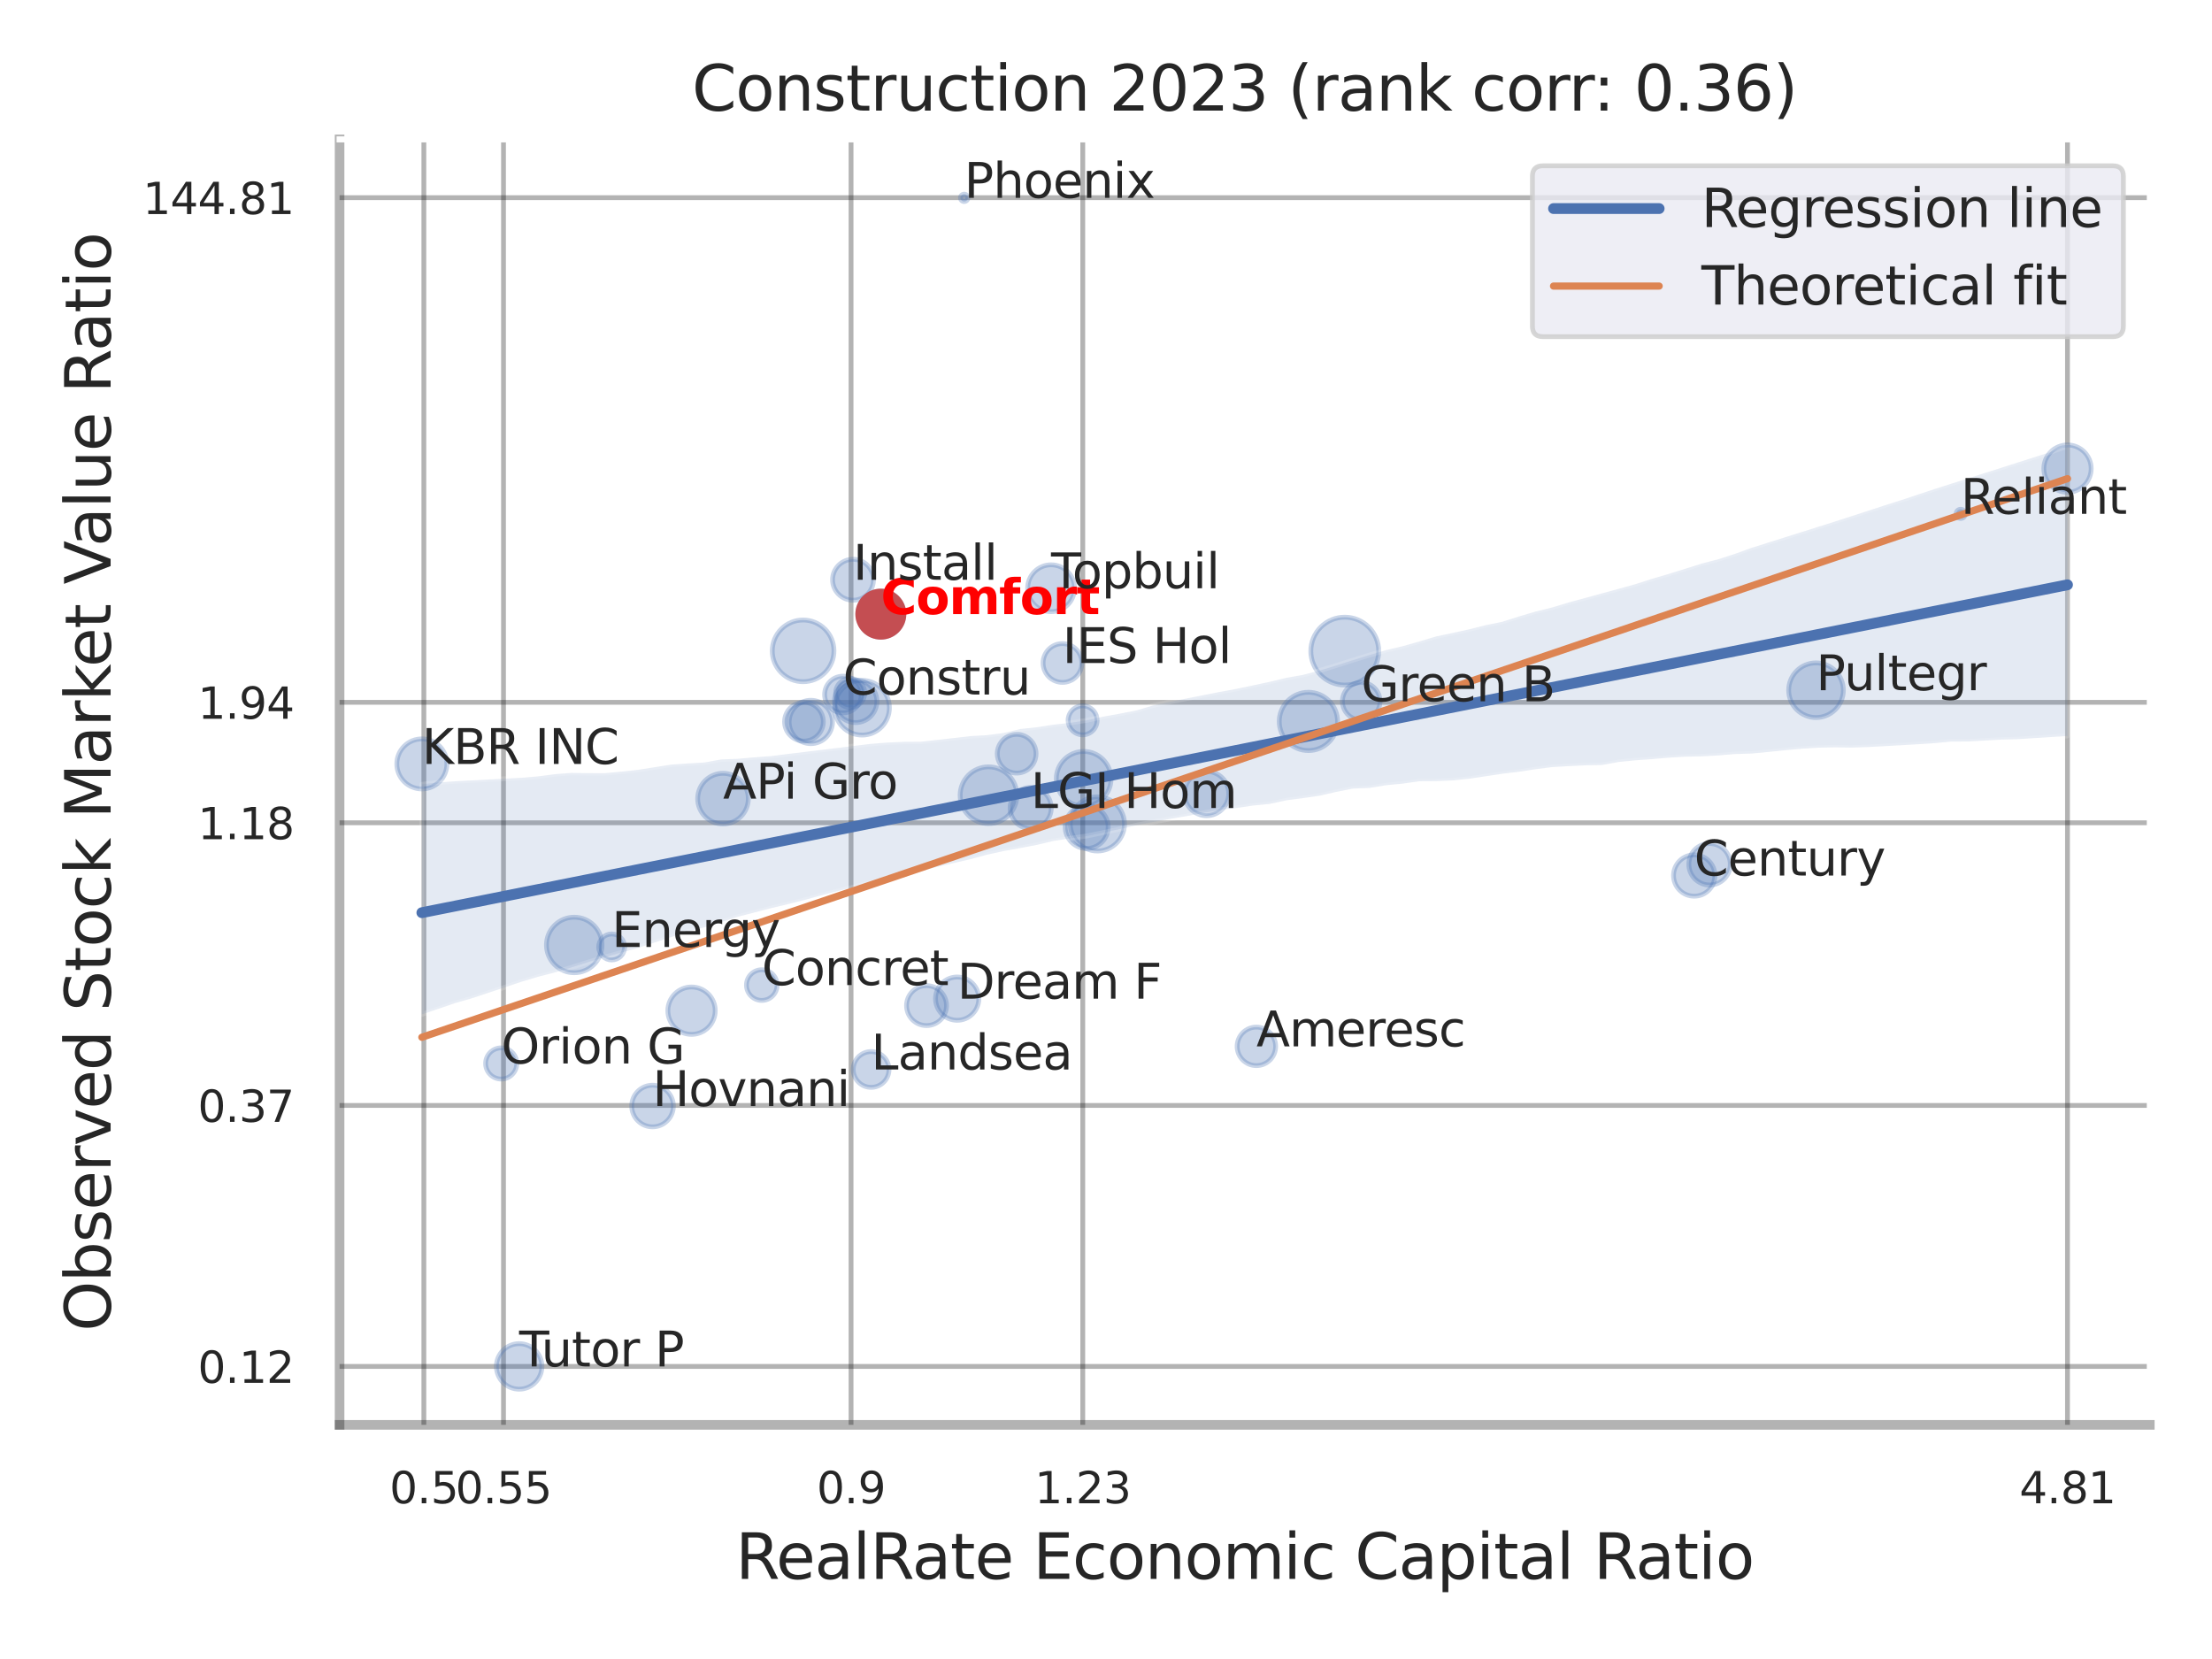 <?xml version="1.0" encoding="utf-8" standalone="no"?>
<!DOCTYPE svg PUBLIC "-//W3C//DTD SVG 1.1//EN"
  "http://www.w3.org/Graphics/SVG/1.1/DTD/svg11.dtd">
<svg xmlns:xlink="http://www.w3.org/1999/xlink" width="460.8pt" height="345.6pt" viewBox="0 0 460.8 345.6" xmlns="http://www.w3.org/2000/svg" version="1.1">
 <defs>
  <style type="text/css">*{stroke-linejoin: round; stroke-linecap: butt}</style>
 </defs>
 <g id="figure_1">
  <g id="patch_1">
   <path d="M 0 345.6 
L 460.8 345.6 
L 460.8 0 
L 0 0 
z
" style="fill: #ffffff"/>
  </g>
  <g id="axes_1">
   <g id="patch_2">
    <path d="M 70.74 296.82 
L 447.84 296.82 
L 447.84 29.04 
L 70.74 29.04 
z
" style="fill: #ffffff"/>
   </g>
   <g id="matplotlib.axis_1">
    <g id="xtick_1">
     <g id="line2d_1">
      <path d="M 88.297 296.82 
L 88.297 29.04 
" clip-path="url(#pc8bdd9534b)" style="fill: none; stroke: #000000; stroke-opacity: 0.3; stroke-linecap: round"/>
     </g>
     <g id="text_1">
      <!-- 0.5 -->
      <g style="fill: #262626" transform="translate(81.141 313.159) scale(0.09 -0.09)">
       <defs>
        <path id="DejaVuSans-30" d="M 2034 4250 
Q 1547 4250 1301 3770 
Q 1056 3291 1056 2328 
Q 1056 1369 1301 889 
Q 1547 409 2034 409 
Q 2525 409 2770 889 
Q 3016 1369 3016 2328 
Q 3016 3291 2770 3770 
Q 2525 4250 2034 4250 
z
M 2034 4750 
Q 2819 4750 3233 4129 
Q 3647 3509 3647 2328 
Q 3647 1150 3233 529 
Q 2819 -91 2034 -91 
Q 1250 -91 836 529 
Q 422 1150 422 2328 
Q 422 3509 836 4129 
Q 1250 4750 2034 4750 
z
" transform="scale(0.016)"/>
        <path id="DejaVuSans-2e" d="M 684 794 
L 1344 794 
L 1344 0 
L 684 0 
L 684 794 
z
" transform="scale(0.016)"/>
        <path id="DejaVuSans-35" d="M 691 4666 
L 3169 4666 
L 3169 4134 
L 1269 4134 
L 1269 2991 
Q 1406 3038 1543 3061 
Q 1681 3084 1819 3084 
Q 2600 3084 3056 2656 
Q 3513 2228 3513 1497 
Q 3513 744 3044 326 
Q 2575 -91 1722 -91 
Q 1428 -91 1123 -41 
Q 819 9 494 109 
L 494 744 
Q 775 591 1075 516 
Q 1375 441 1709 441 
Q 2250 441 2565 725 
Q 2881 1009 2881 1497 
Q 2881 1984 2565 2268 
Q 2250 2553 1709 2553 
Q 1456 2553 1204 2497 
Q 953 2441 691 2322 
L 691 4666 
z
" transform="scale(0.016)"/>
       </defs>
       <use xlink:href="#DejaVuSans-30"/>
       <use xlink:href="#DejaVuSans-2e" x="63.623"/>
       <use xlink:href="#DejaVuSans-35" x="95.41"/>
      </g>
     </g>
    </g>
    <g id="xtick_2">
     <g id="line2d_2">
      <path d="M 104.889 296.82 
L 104.889 29.04 
" clip-path="url(#pc8bdd9534b)" style="fill: none; stroke: #000000; stroke-opacity: 0.3; stroke-linecap: round"/>
     </g>
     <g id="text_2">
      <!-- 0.55 -->
      <g style="fill: #262626" transform="translate(94.87 313.159) scale(0.09 -0.09)">
       <use xlink:href="#DejaVuSans-30"/>
       <use xlink:href="#DejaVuSans-2e" x="63.623"/>
       <use xlink:href="#DejaVuSans-35" x="95.41"/>
       <use xlink:href="#DejaVuSans-35" x="159.033"/>
      </g>
     </g>
    </g>
    <g id="xtick_3">
     <g id="line2d_3">
      <path d="M 177.29 296.82 
L 177.29 29.04 
" clip-path="url(#pc8bdd9534b)" style="fill: none; stroke: #000000; stroke-opacity: 0.3; stroke-linecap: round"/>
     </g>
     <g id="text_3">
      <!-- 0.9 -->
      <g style="fill: #262626" transform="translate(170.134 313.159) scale(0.09 -0.09)">
       <defs>
        <path id="DejaVuSans-39" d="M 703 97 
L 703 672 
Q 941 559 1184 500 
Q 1428 441 1663 441 
Q 2288 441 2617 861 
Q 2947 1281 2994 2138 
Q 2813 1869 2534 1725 
Q 2256 1581 1919 1581 
Q 1219 1581 811 2004 
Q 403 2428 403 3163 
Q 403 3881 828 4315 
Q 1253 4750 1959 4750 
Q 2769 4750 3195 4129 
Q 3622 3509 3622 2328 
Q 3622 1225 3098 567 
Q 2575 -91 1691 -91 
Q 1453 -91 1209 -44 
Q 966 3 703 97 
z
M 1959 2075 
Q 2384 2075 2632 2365 
Q 2881 2656 2881 3163 
Q 2881 3666 2632 3958 
Q 2384 4250 1959 4250 
Q 1534 4250 1286 3958 
Q 1038 3666 1038 3163 
Q 1038 2656 1286 2365 
Q 1534 2075 1959 2075 
z
" transform="scale(0.016)"/>
       </defs>
       <use xlink:href="#DejaVuSans-30"/>
       <use xlink:href="#DejaVuSans-2e" x="63.623"/>
       <use xlink:href="#DejaVuSans-39" x="95.41"/>
      </g>
     </g>
    </g>
    <g id="xtick_4">
     <g id="line2d_4">
      <path d="M 225.558 296.82 
L 225.558 29.04 
" clip-path="url(#pc8bdd9534b)" style="fill: none; stroke: #000000; stroke-opacity: 0.3; stroke-linecap: round"/>
     </g>
     <g id="text_4">
      <!-- 1.23 -->
      <g style="fill: #262626" transform="translate(215.538 313.159) scale(0.09 -0.09)">
       <defs>
        <path id="DejaVuSans-31" d="M 794 531 
L 1825 531 
L 1825 4091 
L 703 3866 
L 703 4441 
L 1819 4666 
L 2450 4666 
L 2450 531 
L 3481 531 
L 3481 0 
L 794 0 
L 794 531 
z
" transform="scale(0.016)"/>
        <path id="DejaVuSans-32" d="M 1228 531 
L 3431 531 
L 3431 0 
L 469 0 
L 469 531 
Q 828 903 1448 1529 
Q 2069 2156 2228 2338 
Q 2531 2678 2651 2914 
Q 2772 3150 2772 3378 
Q 2772 3750 2511 3984 
Q 2250 4219 1831 4219 
Q 1534 4219 1204 4116 
Q 875 4013 500 3803 
L 500 4441 
Q 881 4594 1212 4672 
Q 1544 4750 1819 4750 
Q 2544 4750 2975 4387 
Q 3406 4025 3406 3419 
Q 3406 3131 3298 2873 
Q 3191 2616 2906 2266 
Q 2828 2175 2409 1742 
Q 1991 1309 1228 531 
z
" transform="scale(0.016)"/>
        <path id="DejaVuSans-33" d="M 2597 2516 
Q 3050 2419 3304 2112 
Q 3559 1806 3559 1356 
Q 3559 666 3084 287 
Q 2609 -91 1734 -91 
Q 1441 -91 1130 -33 
Q 819 25 488 141 
L 488 750 
Q 750 597 1062 519 
Q 1375 441 1716 441 
Q 2309 441 2620 675 
Q 2931 909 2931 1356 
Q 2931 1769 2642 2001 
Q 2353 2234 1838 2234 
L 1294 2234 
L 1294 2753 
L 1863 2753 
Q 2328 2753 2575 2939 
Q 2822 3125 2822 3475 
Q 2822 3834 2567 4026 
Q 2313 4219 1838 4219 
Q 1578 4219 1281 4162 
Q 984 4106 628 3988 
L 628 4550 
Q 988 4650 1302 4700 
Q 1616 4750 1894 4750 
Q 2613 4750 3031 4423 
Q 3450 4097 3450 3541 
Q 3450 3153 3228 2886 
Q 3006 2619 2597 2516 
z
" transform="scale(0.016)"/>
       </defs>
       <use xlink:href="#DejaVuSans-31"/>
       <use xlink:href="#DejaVuSans-2e" x="63.623"/>
       <use xlink:href="#DejaVuSans-32" x="95.41"/>
       <use xlink:href="#DejaVuSans-33" x="159.033"/>
      </g>
     </g>
    </g>
    <g id="xtick_5">
     <g id="line2d_5">
      <path d="M 430.695 296.82 
L 430.695 29.04 
" clip-path="url(#pc8bdd9534b)" style="fill: none; stroke: #000000; stroke-opacity: 0.3; stroke-linecap: round"/>
     </g>
     <g id="text_5">
      <!-- 4.81 -->
      <g style="fill: #262626" transform="translate(420.675 313.159) scale(0.09 -0.09)">
       <defs>
        <path id="DejaVuSans-34" d="M 2419 4116 
L 825 1625 
L 2419 1625 
L 2419 4116 
z
M 2253 4666 
L 3047 4666 
L 3047 1625 
L 3713 1625 
L 3713 1100 
L 3047 1100 
L 3047 0 
L 2419 0 
L 2419 1100 
L 313 1100 
L 313 1709 
L 2253 4666 
z
" transform="scale(0.016)"/>
        <path id="DejaVuSans-38" d="M 2034 2216 
Q 1584 2216 1326 1975 
Q 1069 1734 1069 1313 
Q 1069 891 1326 650 
Q 1584 409 2034 409 
Q 2484 409 2743 651 
Q 3003 894 3003 1313 
Q 3003 1734 2745 1975 
Q 2488 2216 2034 2216 
z
M 1403 2484 
Q 997 2584 770 2862 
Q 544 3141 544 3541 
Q 544 4100 942 4425 
Q 1341 4750 2034 4750 
Q 2731 4750 3128 4425 
Q 3525 4100 3525 3541 
Q 3525 3141 3298 2862 
Q 3072 2584 2669 2484 
Q 3125 2378 3379 2068 
Q 3634 1759 3634 1313 
Q 3634 634 3220 271 
Q 2806 -91 2034 -91 
Q 1263 -91 848 271 
Q 434 634 434 1313 
Q 434 1759 690 2068 
Q 947 2378 1403 2484 
z
M 1172 3481 
Q 1172 3119 1398 2916 
Q 1625 2713 2034 2713 
Q 2441 2713 2670 2916 
Q 2900 3119 2900 3481 
Q 2900 3844 2670 4047 
Q 2441 4250 2034 4250 
Q 1625 4250 1398 4047 
Q 1172 3844 1172 3481 
z
" transform="scale(0.016)"/>
       </defs>
       <use xlink:href="#DejaVuSans-34"/>
       <use xlink:href="#DejaVuSans-2e" x="63.623"/>
       <use xlink:href="#DejaVuSans-38" x="95.41"/>
       <use xlink:href="#DejaVuSans-31" x="159.033"/>
      </g>
     </g>
    </g>
    <g id="xtick_6"/>
    <g id="xtick_7"/>
    <g id="xtick_8"/>
    <g id="text_6">
     <!-- RealRate Economic Capital Ratio -->
     <g style="fill: #262626" transform="translate(153.236 328.908) scale(0.13 -0.13)">
      <defs>
       <path id="DejaVuSans-52" d="M 2841 2188 
Q 3044 2119 3236 1894 
Q 3428 1669 3622 1275 
L 4263 0 
L 3584 0 
L 2988 1197 
Q 2756 1666 2539 1819 
Q 2322 1972 1947 1972 
L 1259 1972 
L 1259 0 
L 628 0 
L 628 4666 
L 2053 4666 
Q 2853 4666 3247 4331 
Q 3641 3997 3641 3322 
Q 3641 2881 3436 2590 
Q 3231 2300 2841 2188 
z
M 1259 4147 
L 1259 2491 
L 2053 2491 
Q 2509 2491 2742 2702 
Q 2975 2913 2975 3322 
Q 2975 3731 2742 3939 
Q 2509 4147 2053 4147 
L 1259 4147 
z
" transform="scale(0.016)"/>
       <path id="DejaVuSans-65" d="M 3597 1894 
L 3597 1613 
L 953 1613 
Q 991 1019 1311 708 
Q 1631 397 2203 397 
Q 2534 397 2845 478 
Q 3156 559 3463 722 
L 3463 178 
Q 3153 47 2828 -22 
Q 2503 -91 2169 -91 
Q 1331 -91 842 396 
Q 353 884 353 1716 
Q 353 2575 817 3079 
Q 1281 3584 2069 3584 
Q 2775 3584 3186 3129 
Q 3597 2675 3597 1894 
z
M 3022 2063 
Q 3016 2534 2758 2815 
Q 2500 3097 2075 3097 
Q 1594 3097 1305 2825 
Q 1016 2553 972 2059 
L 3022 2063 
z
" transform="scale(0.016)"/>
       <path id="DejaVuSans-61" d="M 2194 1759 
Q 1497 1759 1228 1600 
Q 959 1441 959 1056 
Q 959 750 1161 570 
Q 1363 391 1709 391 
Q 2188 391 2477 730 
Q 2766 1069 2766 1631 
L 2766 1759 
L 2194 1759 
z
M 3341 1997 
L 3341 0 
L 2766 0 
L 2766 531 
Q 2569 213 2275 61 
Q 1981 -91 1556 -91 
Q 1019 -91 701 211 
Q 384 513 384 1019 
Q 384 1609 779 1909 
Q 1175 2209 1959 2209 
L 2766 2209 
L 2766 2266 
Q 2766 2663 2505 2880 
Q 2244 3097 1772 3097 
Q 1472 3097 1187 3025 
Q 903 2953 641 2809 
L 641 3341 
Q 956 3463 1253 3523 
Q 1550 3584 1831 3584 
Q 2591 3584 2966 3190 
Q 3341 2797 3341 1997 
z
" transform="scale(0.016)"/>
       <path id="DejaVuSans-6c" d="M 603 4863 
L 1178 4863 
L 1178 0 
L 603 0 
L 603 4863 
z
" transform="scale(0.016)"/>
       <path id="DejaVuSans-74" d="M 1172 4494 
L 1172 3500 
L 2356 3500 
L 2356 3053 
L 1172 3053 
L 1172 1153 
Q 1172 725 1289 603 
Q 1406 481 1766 481 
L 2356 481 
L 2356 0 
L 1766 0 
Q 1100 0 847 248 
Q 594 497 594 1153 
L 594 3053 
L 172 3053 
L 172 3500 
L 594 3500 
L 594 4494 
L 1172 4494 
z
" transform="scale(0.016)"/>
       <path id="DejaVuSans-20" transform="scale(0.016)"/>
       <path id="DejaVuSans-45" d="M 628 4666 
L 3578 4666 
L 3578 4134 
L 1259 4134 
L 1259 2753 
L 3481 2753 
L 3481 2222 
L 1259 2222 
L 1259 531 
L 3634 531 
L 3634 0 
L 628 0 
L 628 4666 
z
" transform="scale(0.016)"/>
       <path id="DejaVuSans-63" d="M 3122 3366 
L 3122 2828 
Q 2878 2963 2633 3030 
Q 2388 3097 2138 3097 
Q 1578 3097 1268 2742 
Q 959 2388 959 1747 
Q 959 1106 1268 751 
Q 1578 397 2138 397 
Q 2388 397 2633 464 
Q 2878 531 3122 666 
L 3122 134 
Q 2881 22 2623 -34 
Q 2366 -91 2075 -91 
Q 1284 -91 818 406 
Q 353 903 353 1747 
Q 353 2603 823 3093 
Q 1294 3584 2113 3584 
Q 2378 3584 2631 3529 
Q 2884 3475 3122 3366 
z
" transform="scale(0.016)"/>
       <path id="DejaVuSans-6f" d="M 1959 3097 
Q 1497 3097 1228 2736 
Q 959 2375 959 1747 
Q 959 1119 1226 758 
Q 1494 397 1959 397 
Q 2419 397 2687 759 
Q 2956 1122 2956 1747 
Q 2956 2369 2687 2733 
Q 2419 3097 1959 3097 
z
M 1959 3584 
Q 2709 3584 3137 3096 
Q 3566 2609 3566 1747 
Q 3566 888 3137 398 
Q 2709 -91 1959 -91 
Q 1206 -91 779 398 
Q 353 888 353 1747 
Q 353 2609 779 3096 
Q 1206 3584 1959 3584 
z
" transform="scale(0.016)"/>
       <path id="DejaVuSans-6e" d="M 3513 2113 
L 3513 0 
L 2938 0 
L 2938 2094 
Q 2938 2591 2744 2837 
Q 2550 3084 2163 3084 
Q 1697 3084 1428 2787 
Q 1159 2491 1159 1978 
L 1159 0 
L 581 0 
L 581 3500 
L 1159 3500 
L 1159 2956 
Q 1366 3272 1645 3428 
Q 1925 3584 2291 3584 
Q 2894 3584 3203 3211 
Q 3513 2838 3513 2113 
z
" transform="scale(0.016)"/>
       <path id="DejaVuSans-6d" d="M 3328 2828 
Q 3544 3216 3844 3400 
Q 4144 3584 4550 3584 
Q 5097 3584 5394 3201 
Q 5691 2819 5691 2113 
L 5691 0 
L 5113 0 
L 5113 2094 
Q 5113 2597 4934 2840 
Q 4756 3084 4391 3084 
Q 3944 3084 3684 2787 
Q 3425 2491 3425 1978 
L 3425 0 
L 2847 0 
L 2847 2094 
Q 2847 2600 2669 2842 
Q 2491 3084 2119 3084 
Q 1678 3084 1418 2786 
Q 1159 2488 1159 1978 
L 1159 0 
L 581 0 
L 581 3500 
L 1159 3500 
L 1159 2956 
Q 1356 3278 1631 3431 
Q 1906 3584 2284 3584 
Q 2666 3584 2933 3390 
Q 3200 3197 3328 2828 
z
" transform="scale(0.016)"/>
       <path id="DejaVuSans-69" d="M 603 3500 
L 1178 3500 
L 1178 0 
L 603 0 
L 603 3500 
z
M 603 4863 
L 1178 4863 
L 1178 4134 
L 603 4134 
L 603 4863 
z
" transform="scale(0.016)"/>
       <path id="DejaVuSans-43" d="M 4122 4306 
L 4122 3641 
Q 3803 3938 3442 4084 
Q 3081 4231 2675 4231 
Q 1875 4231 1450 3742 
Q 1025 3253 1025 2328 
Q 1025 1406 1450 917 
Q 1875 428 2675 428 
Q 3081 428 3442 575 
Q 3803 722 4122 1019 
L 4122 359 
Q 3791 134 3420 21 
Q 3050 -91 2638 -91 
Q 1578 -91 968 557 
Q 359 1206 359 2328 
Q 359 3453 968 4101 
Q 1578 4750 2638 4750 
Q 3056 4750 3426 4639 
Q 3797 4528 4122 4306 
z
" transform="scale(0.016)"/>
       <path id="DejaVuSans-70" d="M 1159 525 
L 1159 -1331 
L 581 -1331 
L 581 3500 
L 1159 3500 
L 1159 2969 
Q 1341 3281 1617 3432 
Q 1894 3584 2278 3584 
Q 2916 3584 3314 3078 
Q 3713 2572 3713 1747 
Q 3713 922 3314 415 
Q 2916 -91 2278 -91 
Q 1894 -91 1617 61 
Q 1341 213 1159 525 
z
M 3116 1747 
Q 3116 2381 2855 2742 
Q 2594 3103 2138 3103 
Q 1681 3103 1420 2742 
Q 1159 2381 1159 1747 
Q 1159 1113 1420 752 
Q 1681 391 2138 391 
Q 2594 391 2855 752 
Q 3116 1113 3116 1747 
z
" transform="scale(0.016)"/>
      </defs>
      <use xlink:href="#DejaVuSans-52"/>
      <use xlink:href="#DejaVuSans-65" x="64.982"/>
      <use xlink:href="#DejaVuSans-61" x="126.506"/>
      <use xlink:href="#DejaVuSans-6c" x="187.785"/>
      <use xlink:href="#DejaVuSans-52" x="215.568"/>
      <use xlink:href="#DejaVuSans-61" x="282.801"/>
      <use xlink:href="#DejaVuSans-74" x="344.08"/>
      <use xlink:href="#DejaVuSans-65" x="383.289"/>
      <use xlink:href="#DejaVuSans-20" x="444.812"/>
      <use xlink:href="#DejaVuSans-45" x="476.6"/>
      <use xlink:href="#DejaVuSans-63" x="539.783"/>
      <use xlink:href="#DejaVuSans-6f" x="594.764"/>
      <use xlink:href="#DejaVuSans-6e" x="655.945"/>
      <use xlink:href="#DejaVuSans-6f" x="719.324"/>
      <use xlink:href="#DejaVuSans-6d" x="780.506"/>
      <use xlink:href="#DejaVuSans-69" x="877.918"/>
      <use xlink:href="#DejaVuSans-63" x="905.701"/>
      <use xlink:href="#DejaVuSans-20" x="960.682"/>
      <use xlink:href="#DejaVuSans-43" x="992.469"/>
      <use xlink:href="#DejaVuSans-61" x="1062.293"/>
      <use xlink:href="#DejaVuSans-70" x="1123.572"/>
      <use xlink:href="#DejaVuSans-69" x="1187.049"/>
      <use xlink:href="#DejaVuSans-74" x="1214.832"/>
      <use xlink:href="#DejaVuSans-61" x="1254.041"/>
      <use xlink:href="#DejaVuSans-6c" x="1315.32"/>
      <use xlink:href="#DejaVuSans-20" x="1343.104"/>
      <use xlink:href="#DejaVuSans-52" x="1374.891"/>
      <use xlink:href="#DejaVuSans-61" x="1442.123"/>
      <use xlink:href="#DejaVuSans-74" x="1503.402"/>
      <use xlink:href="#DejaVuSans-69" x="1542.611"/>
      <use xlink:href="#DejaVuSans-6f" x="1570.395"/>
     </g>
    </g>
   </g>
   <g id="matplotlib.axis_2">
    <g id="ytick_1">
     <g id="line2d_6">
      <path d="M 70.74 284.653 
L 447.84 284.653 
" clip-path="url(#pc8bdd9534b)" style="fill: none; stroke: #000000; stroke-opacity: 0.3; stroke-linecap: round"/>
     </g>
     <g id="text_7">
      <!-- 0.12 -->
      <g style="fill: #262626" transform="translate(41.201 288.072) scale(0.09 -0.09)">
       <use xlink:href="#DejaVuSans-30"/>
       <use xlink:href="#DejaVuSans-2e" x="63.623"/>
       <use xlink:href="#DejaVuSans-31" x="95.41"/>
       <use xlink:href="#DejaVuSans-32" x="159.033"/>
      </g>
     </g>
    </g>
    <g id="ytick_2">
     <g id="line2d_7">
      <path d="M 70.74 230.281 
L 447.84 230.281 
" clip-path="url(#pc8bdd9534b)" style="fill: none; stroke: #000000; stroke-opacity: 0.3; stroke-linecap: round"/>
     </g>
     <g id="text_8">
      <!-- 0.37 -->
      <g style="fill: #262626" transform="translate(41.201 233.701) scale(0.09 -0.09)">
       <defs>
        <path id="DejaVuSans-37" d="M 525 4666 
L 3525 4666 
L 3525 4397 
L 1831 0 
L 1172 0 
L 2766 4134 
L 525 4134 
L 525 4666 
z
" transform="scale(0.016)"/>
       </defs>
       <use xlink:href="#DejaVuSans-30"/>
       <use xlink:href="#DejaVuSans-2e" x="63.623"/>
       <use xlink:href="#DejaVuSans-33" x="95.41"/>
       <use xlink:href="#DejaVuSans-37" x="159.033"/>
      </g>
     </g>
    </g>
    <g id="ytick_3">
     <g id="line2d_8">
      <path d="M 70.74 171.396 
L 447.84 171.396 
" clip-path="url(#pc8bdd9534b)" style="fill: none; stroke: #000000; stroke-opacity: 0.3; stroke-linecap: round"/>
     </g>
     <g id="text_9">
      <!-- 1.18 -->
      <g style="fill: #262626" transform="translate(41.201 174.816) scale(0.09 -0.09)">
       <use xlink:href="#DejaVuSans-31"/>
       <use xlink:href="#DejaVuSans-2e" x="63.623"/>
       <use xlink:href="#DejaVuSans-31" x="95.41"/>
       <use xlink:href="#DejaVuSans-38" x="159.033"/>
      </g>
     </g>
    </g>
    <g id="ytick_4">
     <g id="line2d_9">
      <path d="M 70.74 146.306 
L 447.84 146.306 
" clip-path="url(#pc8bdd9534b)" style="fill: none; stroke: #000000; stroke-opacity: 0.3; stroke-linecap: round"/>
     </g>
     <g id="text_10">
      <!-- 1.94 -->
      <g style="fill: #262626" transform="translate(41.201 149.725) scale(0.09 -0.09)">
       <use xlink:href="#DejaVuSans-31"/>
       <use xlink:href="#DejaVuSans-2e" x="63.623"/>
       <use xlink:href="#DejaVuSans-39" x="95.41"/>
       <use xlink:href="#DejaVuSans-34" x="159.033"/>
      </g>
     </g>
    </g>
    <g id="ytick_5">
     <g id="line2d_10">
      <path d="M 70.74 41.175 
L 447.84 41.175 
" clip-path="url(#pc8bdd9534b)" style="fill: none; stroke: #000000; stroke-opacity: 0.3; stroke-linecap: round"/>
     </g>
     <g id="text_11">
      <!-- 144.81 -->
      <g style="fill: #262626" transform="translate(29.748 44.594) scale(0.09 -0.09)">
       <use xlink:href="#DejaVuSans-31"/>
       <use xlink:href="#DejaVuSans-34" x="63.623"/>
       <use xlink:href="#DejaVuSans-34" x="127.246"/>
       <use xlink:href="#DejaVuSans-2e" x="190.869"/>
       <use xlink:href="#DejaVuSans-38" x="222.656"/>
       <use xlink:href="#DejaVuSans-31" x="286.279"/>
      </g>
     </g>
    </g>
    <g id="ytick_6"/>
    <g id="ytick_7"/>
    <g id="ytick_8"/>
    <g id="text_12">
     <!-- Observed Stock Market Value Ratio -->
     <g style="fill: #262626" transform="translate(23.045 277.332) rotate(-90) scale(0.13 -0.13)">
      <defs>
       <path id="DejaVuSans-4f" d="M 2522 4238 
Q 1834 4238 1429 3725 
Q 1025 3213 1025 2328 
Q 1025 1447 1429 934 
Q 1834 422 2522 422 
Q 3209 422 3611 934 
Q 4013 1447 4013 2328 
Q 4013 3213 3611 3725 
Q 3209 4238 2522 4238 
z
M 2522 4750 
Q 3503 4750 4090 4092 
Q 4678 3434 4678 2328 
Q 4678 1225 4090 567 
Q 3503 -91 2522 -91 
Q 1538 -91 948 565 
Q 359 1222 359 2328 
Q 359 3434 948 4092 
Q 1538 4750 2522 4750 
z
" transform="scale(0.016)"/>
       <path id="DejaVuSans-62" d="M 3116 1747 
Q 3116 2381 2855 2742 
Q 2594 3103 2138 3103 
Q 1681 3103 1420 2742 
Q 1159 2381 1159 1747 
Q 1159 1113 1420 752 
Q 1681 391 2138 391 
Q 2594 391 2855 752 
Q 3116 1113 3116 1747 
z
M 1159 2969 
Q 1341 3281 1617 3432 
Q 1894 3584 2278 3584 
Q 2916 3584 3314 3078 
Q 3713 2572 3713 1747 
Q 3713 922 3314 415 
Q 2916 -91 2278 -91 
Q 1894 -91 1617 61 
Q 1341 213 1159 525 
L 1159 0 
L 581 0 
L 581 4863 
L 1159 4863 
L 1159 2969 
z
" transform="scale(0.016)"/>
       <path id="DejaVuSans-73" d="M 2834 3397 
L 2834 2853 
Q 2591 2978 2328 3040 
Q 2066 3103 1784 3103 
Q 1356 3103 1142 2972 
Q 928 2841 928 2578 
Q 928 2378 1081 2264 
Q 1234 2150 1697 2047 
L 1894 2003 
Q 2506 1872 2764 1633 
Q 3022 1394 3022 966 
Q 3022 478 2636 193 
Q 2250 -91 1575 -91 
Q 1294 -91 989 -36 
Q 684 19 347 128 
L 347 722 
Q 666 556 975 473 
Q 1284 391 1588 391 
Q 1994 391 2212 530 
Q 2431 669 2431 922 
Q 2431 1156 2273 1281 
Q 2116 1406 1581 1522 
L 1381 1569 
Q 847 1681 609 1914 
Q 372 2147 372 2553 
Q 372 3047 722 3315 
Q 1072 3584 1716 3584 
Q 2034 3584 2315 3537 
Q 2597 3491 2834 3397 
z
" transform="scale(0.016)"/>
       <path id="DejaVuSans-72" d="M 2631 2963 
Q 2534 3019 2420 3045 
Q 2306 3072 2169 3072 
Q 1681 3072 1420 2755 
Q 1159 2438 1159 1844 
L 1159 0 
L 581 0 
L 581 3500 
L 1159 3500 
L 1159 2956 
Q 1341 3275 1631 3429 
Q 1922 3584 2338 3584 
Q 2397 3584 2469 3576 
Q 2541 3569 2628 3553 
L 2631 2963 
z
" transform="scale(0.016)"/>
       <path id="DejaVuSans-76" d="M 191 3500 
L 800 3500 
L 1894 563 
L 2988 3500 
L 3597 3500 
L 2284 0 
L 1503 0 
L 191 3500 
z
" transform="scale(0.016)"/>
       <path id="DejaVuSans-64" d="M 2906 2969 
L 2906 4863 
L 3481 4863 
L 3481 0 
L 2906 0 
L 2906 525 
Q 2725 213 2448 61 
Q 2172 -91 1784 -91 
Q 1150 -91 751 415 
Q 353 922 353 1747 
Q 353 2572 751 3078 
Q 1150 3584 1784 3584 
Q 2172 3584 2448 3432 
Q 2725 3281 2906 2969 
z
M 947 1747 
Q 947 1113 1208 752 
Q 1469 391 1925 391 
Q 2381 391 2643 752 
Q 2906 1113 2906 1747 
Q 2906 2381 2643 2742 
Q 2381 3103 1925 3103 
Q 1469 3103 1208 2742 
Q 947 2381 947 1747 
z
" transform="scale(0.016)"/>
       <path id="DejaVuSans-53" d="M 3425 4513 
L 3425 3897 
Q 3066 4069 2747 4153 
Q 2428 4238 2131 4238 
Q 1616 4238 1336 4038 
Q 1056 3838 1056 3469 
Q 1056 3159 1242 3001 
Q 1428 2844 1947 2747 
L 2328 2669 
Q 3034 2534 3370 2195 
Q 3706 1856 3706 1288 
Q 3706 609 3251 259 
Q 2797 -91 1919 -91 
Q 1588 -91 1214 -16 
Q 841 59 441 206 
L 441 856 
Q 825 641 1194 531 
Q 1563 422 1919 422 
Q 2459 422 2753 634 
Q 3047 847 3047 1241 
Q 3047 1584 2836 1778 
Q 2625 1972 2144 2069 
L 1759 2144 
Q 1053 2284 737 2584 
Q 422 2884 422 3419 
Q 422 4038 858 4394 
Q 1294 4750 2059 4750 
Q 2388 4750 2728 4690 
Q 3069 4631 3425 4513 
z
" transform="scale(0.016)"/>
       <path id="DejaVuSans-6b" d="M 581 4863 
L 1159 4863 
L 1159 1991 
L 2875 3500 
L 3609 3500 
L 1753 1863 
L 3688 0 
L 2938 0 
L 1159 1709 
L 1159 0 
L 581 0 
L 581 4863 
z
" transform="scale(0.016)"/>
       <path id="DejaVuSans-4d" d="M 628 4666 
L 1569 4666 
L 2759 1491 
L 3956 4666 
L 4897 4666 
L 4897 0 
L 4281 0 
L 4281 4097 
L 3078 897 
L 2444 897 
L 1241 4097 
L 1241 0 
L 628 0 
L 628 4666 
z
" transform="scale(0.016)"/>
       <path id="DejaVuSans-56" d="M 1831 0 
L 50 4666 
L 709 4666 
L 2188 738 
L 3669 4666 
L 4325 4666 
L 2547 0 
L 1831 0 
z
" transform="scale(0.016)"/>
       <path id="DejaVuSans-75" d="M 544 1381 
L 544 3500 
L 1119 3500 
L 1119 1403 
Q 1119 906 1312 657 
Q 1506 409 1894 409 
Q 2359 409 2629 706 
Q 2900 1003 2900 1516 
L 2900 3500 
L 3475 3500 
L 3475 0 
L 2900 0 
L 2900 538 
Q 2691 219 2414 64 
Q 2138 -91 1772 -91 
Q 1169 -91 856 284 
Q 544 659 544 1381 
z
M 1991 3584 
L 1991 3584 
z
" transform="scale(0.016)"/>
      </defs>
      <use xlink:href="#DejaVuSans-4f"/>
      <use xlink:href="#DejaVuSans-62" x="78.711"/>
      <use xlink:href="#DejaVuSans-73" x="142.188"/>
      <use xlink:href="#DejaVuSans-65" x="194.287"/>
      <use xlink:href="#DejaVuSans-72" x="255.811"/>
      <use xlink:href="#DejaVuSans-76" x="296.924"/>
      <use xlink:href="#DejaVuSans-65" x="356.104"/>
      <use xlink:href="#DejaVuSans-64" x="417.627"/>
      <use xlink:href="#DejaVuSans-20" x="481.104"/>
      <use xlink:href="#DejaVuSans-53" x="512.891"/>
      <use xlink:href="#DejaVuSans-74" x="576.367"/>
      <use xlink:href="#DejaVuSans-6f" x="615.576"/>
      <use xlink:href="#DejaVuSans-63" x="676.758"/>
      <use xlink:href="#DejaVuSans-6b" x="731.738"/>
      <use xlink:href="#DejaVuSans-20" x="789.648"/>
      <use xlink:href="#DejaVuSans-4d" x="821.436"/>
      <use xlink:href="#DejaVuSans-61" x="907.715"/>
      <use xlink:href="#DejaVuSans-72" x="968.994"/>
      <use xlink:href="#DejaVuSans-6b" x="1010.107"/>
      <use xlink:href="#DejaVuSans-65" x="1064.393"/>
      <use xlink:href="#DejaVuSans-74" x="1125.916"/>
      <use xlink:href="#DejaVuSans-20" x="1165.125"/>
      <use xlink:href="#DejaVuSans-56" x="1196.912"/>
      <use xlink:href="#DejaVuSans-61" x="1257.57"/>
      <use xlink:href="#DejaVuSans-6c" x="1318.85"/>
      <use xlink:href="#DejaVuSans-75" x="1346.633"/>
      <use xlink:href="#DejaVuSans-65" x="1410.012"/>
      <use xlink:href="#DejaVuSans-20" x="1471.535"/>
      <use xlink:href="#DejaVuSans-52" x="1503.322"/>
      <use xlink:href="#DejaVuSans-61" x="1570.555"/>
      <use xlink:href="#DejaVuSans-74" x="1631.834"/>
      <use xlink:href="#DejaVuSans-69" x="1671.043"/>
      <use xlink:href="#DejaVuSans-6f" x="1698.826"/>
     </g>
    </g>
   </g>
   <g id="PathCollection_1">
    <path d="M 119.621 202.639 
C 121.156 202.639 122.627 202.03 123.712 200.945 
C 124.797 199.86 125.407 198.388 125.407 196.854 
C 125.407 195.32 124.797 193.848 123.712 192.763 
C 122.627 191.678 121.156 191.069 119.621 191.069 
C 118.087 191.069 116.615 191.678 115.531 192.763 
C 114.446 193.848 113.836 195.32 113.836 196.854 
C 113.836 198.388 114.446 199.86 115.531 200.945 
C 116.615 202.03 118.087 202.639 119.621 202.639 
z
" clip-path="url(#pc8bdd9534b)" style="fill: #4c72b0; fill-opacity: 0.3; stroke: #4c72b0; stroke-opacity: 0.3"/>
    <path d="M 272.566 156.359 
C 274.177 156.359 275.722 155.719 276.861 154.58 
C 278 153.441 278.64 151.896 278.64 150.285 
C 278.64 148.674 278 147.129 276.861 145.99 
C 275.722 144.851 274.177 144.211 272.566 144.211 
C 270.955 144.211 269.41 144.851 268.271 145.99 
C 267.132 147.129 266.492 148.674 266.492 150.285 
C 266.492 151.896 267.132 153.441 268.271 154.58 
C 269.41 155.719 270.955 156.359 272.566 156.359 
z
" clip-path="url(#pc8bdd9534b)" style="fill: #4c72b0; fill-opacity: 0.3; stroke: #4c72b0; stroke-opacity: 0.3"/>
    <path d="M 168.907 154.916 
C 170.105 154.916 171.253 154.44 172.1 153.594 
C 172.947 152.747 173.423 151.598 173.423 150.4 
C 173.423 149.203 172.947 148.054 172.1 147.207 
C 171.253 146.36 170.105 145.884 168.907 145.884 
C 167.709 145.884 166.561 146.36 165.714 147.207 
C 164.867 148.054 164.391 149.203 164.391 150.4 
C 164.391 151.598 164.867 152.747 165.714 153.594 
C 166.561 154.44 167.709 154.916 168.907 154.916 
z
" clip-path="url(#pc8bdd9534b)" style="fill: #4c72b0; fill-opacity: 0.3; stroke: #4c72b0; stroke-opacity: 0.3"/>
    <path d="M 108.152 289.39 
C 109.409 289.39 110.616 288.891 111.505 288.001 
C 112.394 287.112 112.894 285.906 112.894 284.648 
C 112.894 283.391 112.394 282.184 111.505 281.295 
C 110.616 280.406 109.409 279.906 108.152 279.906 
C 106.894 279.906 105.688 280.406 104.798 281.295 
C 103.909 282.184 103.409 283.391 103.409 284.648 
C 103.409 285.906 103.909 287.112 104.798 288.001 
C 105.688 288.891 106.894 289.39 108.152 289.39 
z
" clip-path="url(#pc8bdd9534b)" style="fill: #4c72b0; fill-opacity: 0.3; stroke: #4c72b0; stroke-opacity: 0.3"/>
    <path d="M 225.532 153.076 
C 226.333 153.076 227.101 152.758 227.667 152.192 
C 228.233 151.626 228.551 150.858 228.551 150.057 
C 228.551 149.257 228.233 148.489 227.667 147.923 
C 227.101 147.356 226.333 147.038 225.532 147.038 
C 224.732 147.038 223.964 147.356 223.397 147.923 
C 222.831 148.489 222.513 149.257 222.513 150.057 
C 222.513 150.858 222.831 151.626 223.397 152.192 
C 223.964 152.758 224.732 153.076 225.532 153.076 
z
" clip-path="url(#pc8bdd9534b)" style="fill: #4c72b0; fill-opacity: 0.3; stroke: #4c72b0; stroke-opacity: 0.3"/>
    <path d="M 179.585 153.13 
C 181.095 153.13 182.544 152.53 183.612 151.462 
C 184.68 150.394 185.28 148.945 185.28 147.435 
C 185.28 145.924 184.68 144.475 183.612 143.407 
C 182.544 142.339 181.095 141.739 179.585 141.739 
C 178.074 141.739 176.625 142.339 175.557 143.407 
C 174.489 144.475 173.889 145.924 173.889 147.435 
C 173.889 148.945 174.489 150.394 175.557 151.462 
C 176.625 152.53 178.074 153.13 179.585 153.13 
z
" clip-path="url(#pc8bdd9534b)" style="fill: #4c72b0; fill-opacity: 0.3; stroke: #4c72b0; stroke-opacity: 0.3"/>
    <path d="M 135.937 234.743 
C 137.087 234.743 138.19 234.287 139.004 233.473 
C 139.817 232.66 140.274 231.557 140.274 230.407 
C 140.274 229.257 139.817 228.154 139.004 227.34 
C 138.19 226.527 137.087 226.07 135.937 226.07 
C 134.787 226.07 133.684 226.527 132.871 227.34 
C 132.058 228.154 131.601 229.257 131.601 230.407 
C 131.601 231.557 132.058 232.66 132.871 233.473 
C 133.684 234.287 134.787 234.743 135.937 234.743 
z
" clip-path="url(#pc8bdd9534b)" style="fill: #4c72b0; fill-opacity: 0.3; stroke: #4c72b0; stroke-opacity: 0.3"/>
    <path d="M 178.254 150.524 
C 179.426 150.524 180.551 150.058 181.38 149.229 
C 182.208 148.4 182.674 147.276 182.674 146.104 
C 182.674 144.932 182.208 143.807 181.38 142.978 
C 180.551 142.15 179.426 141.684 178.254 141.684 
C 177.082 141.684 175.958 142.15 175.129 142.978 
C 174.3 143.807 173.834 144.932 173.834 146.104 
C 173.834 147.276 174.3 148.4 175.129 149.229 
C 175.958 150.058 177.082 150.524 178.254 150.524 
z
" clip-path="url(#pc8bdd9534b)" style="fill: #4c72b0; fill-opacity: 0.3; stroke: #4c72b0; stroke-opacity: 0.3"/>
    <path d="M 228.608 177.279 
C 230.104 177.279 231.539 176.684 232.597 175.626 
C 233.655 174.568 234.249 173.133 234.249 171.637 
C 234.249 170.141 233.655 168.706 232.597 167.648 
C 231.539 166.59 230.104 165.995 228.608 165.995 
C 227.112 165.995 225.676 166.59 224.618 167.648 
C 223.561 168.706 222.966 170.141 222.966 171.637 
C 222.966 173.133 223.561 174.568 224.618 175.626 
C 225.676 176.684 227.112 177.279 228.608 177.279 
z
" clip-path="url(#pc8bdd9534b)" style="fill: #4c72b0; fill-opacity: 0.3; stroke: #4c72b0; stroke-opacity: 0.3"/>
    <path d="M 251.351 169.922 
C 252.575 169.922 253.75 169.435 254.616 168.569 
C 255.482 167.703 255.969 166.529 255.969 165.304 
C 255.969 164.079 255.482 162.905 254.616 162.039 
C 253.75 161.173 252.575 160.686 251.351 160.686 
C 250.126 160.686 248.951 161.173 248.085 162.039 
C 247.219 162.905 246.733 164.079 246.733 165.304 
C 246.733 166.529 247.219 167.703 248.085 168.569 
C 248.951 169.435 250.126 169.922 251.351 169.922 
z
" clip-path="url(#pc8bdd9534b)" style="fill: #4c72b0; fill-opacity: 0.3; stroke: #4c72b0; stroke-opacity: 0.3"/>
    <path d="M 378.311 149.48 
C 379.821 149.48 381.27 148.879 382.338 147.811 
C 383.407 146.743 384.007 145.294 384.007 143.784 
C 384.007 142.273 383.407 140.824 382.338 139.756 
C 381.27 138.688 379.821 138.088 378.311 138.088 
C 376.8 138.088 375.351 138.688 374.283 139.756 
C 373.215 140.824 372.615 142.273 372.615 143.784 
C 372.615 145.294 373.215 146.743 374.283 147.811 
C 375.351 148.879 376.8 149.48 378.311 149.48 
z
" clip-path="url(#pc8bdd9534b)" style="fill: #4c72b0; fill-opacity: 0.3; stroke: #4c72b0; stroke-opacity: 0.3"/>
    <path d="M 211.793 161.049 
C 212.863 161.049 213.891 160.623 214.648 159.866 
C 215.405 159.109 215.83 158.082 215.83 157.011 
C 215.83 155.94 215.405 154.913 214.648 154.156 
C 213.891 153.398 212.863 152.973 211.793 152.973 
C 210.722 152.973 209.695 153.398 208.937 154.156 
C 208.18 154.913 207.755 155.94 207.755 157.011 
C 207.755 158.082 208.18 159.109 208.937 159.866 
C 209.695 160.623 210.722 161.049 211.793 161.049 
z
" clip-path="url(#pc8bdd9534b)" style="fill: #4c72b0; fill-opacity: 0.3; stroke: #4c72b0; stroke-opacity: 0.3"/>
    <path d="M 226.38 176.756 
C 227.567 176.756 228.705 176.284 229.545 175.445 
C 230.384 174.605 230.855 173.467 230.855 172.28 
C 230.855 171.093 230.384 169.955 229.545 169.115 
C 228.705 168.276 227.567 167.805 226.38 167.805 
C 225.193 167.805 224.055 168.276 223.215 169.115 
C 222.376 169.955 221.904 171.093 221.904 172.28 
C 221.904 173.467 222.376 174.605 223.215 175.445 
C 224.055 176.284 225.193 176.756 226.38 176.756 
z
" clip-path="url(#pc8bdd9534b)" style="fill: #4c72b0; fill-opacity: 0.3; stroke: #4c72b0; stroke-opacity: 0.3"/>
    <path d="M 167.477 154.382 
C 168.547 154.382 169.574 153.957 170.33 153.2 
C 171.087 152.443 171.512 151.417 171.512 150.347 
C 171.512 149.276 171.087 148.25 170.33 147.493 
C 169.574 146.737 168.547 146.312 167.477 146.312 
C 166.407 146.312 165.38 146.737 164.624 147.493 
C 163.867 148.25 163.442 149.276 163.442 150.347 
C 163.442 151.417 163.867 152.443 164.624 153.2 
C 165.38 153.957 166.407 154.382 167.477 154.382 
z
" clip-path="url(#pc8bdd9534b)" style="fill: #4c72b0; fill-opacity: 0.3; stroke: #4c72b0; stroke-opacity: 0.3"/>
    <path d="M 280.138 142.711 
C 282.013 142.711 283.812 141.966 285.138 140.64 
C 286.464 139.314 287.209 137.515 287.209 135.64 
C 287.209 133.764 286.464 131.966 285.138 130.64 
C 283.812 129.314 282.013 128.569 280.138 128.569 
C 278.263 128.569 276.464 129.314 275.138 130.64 
C 273.812 131.966 273.067 133.764 273.067 135.64 
C 273.067 137.515 273.812 139.314 275.138 140.64 
C 276.464 141.966 278.263 142.711 280.138 142.711 
z
" clip-path="url(#pc8bdd9534b)" style="fill: #4c72b0; fill-opacity: 0.3; stroke: #4c72b0; stroke-opacity: 0.3"/>
    <path d="M 430.699 102.554 
C 432.007 102.554 433.261 102.034 434.186 101.11 
C 435.11 100.185 435.63 98.931 435.63 97.623 
C 435.63 96.315 435.11 95.061 434.186 94.136 
C 433.261 93.212 432.007 92.692 430.699 92.692 
C 429.391 92.692 428.137 93.212 427.212 94.136 
C 426.288 95.061 425.768 96.315 425.768 97.623 
C 425.768 98.931 426.288 100.185 427.212 101.11 
C 428.137 102.034 429.391 102.554 430.699 102.554 
z
" clip-path="url(#pc8bdd9534b)" style="fill: #4c72b0; fill-opacity: 0.3; stroke: #4c72b0; stroke-opacity: 0.3"/>
    <path d="M 193.013 213.647 
C 194.117 213.647 195.175 213.208 195.956 212.428 
C 196.736 211.648 197.175 210.589 197.175 209.486 
C 197.175 208.382 196.736 207.324 195.956 206.543 
C 195.175 205.763 194.117 205.325 193.013 205.325 
C 191.91 205.325 190.851 205.763 190.071 206.543 
C 189.291 207.324 188.852 208.382 188.852 209.486 
C 188.852 210.589 189.291 211.648 190.071 212.428 
C 190.851 213.208 191.91 213.647 193.013 213.647 
z
" clip-path="url(#pc8bdd9534b)" style="fill: #4c72b0; fill-opacity: 0.3; stroke: #4c72b0; stroke-opacity: 0.3"/>
    <path d="M 225.749 167.947 
C 227.262 167.947 228.713 167.346 229.783 166.276 
C 230.853 165.206 231.454 163.755 231.454 162.242 
C 231.454 160.729 230.853 159.278 229.783 158.208 
C 228.713 157.138 227.262 156.537 225.749 156.537 
C 224.236 156.537 222.785 157.138 221.715 158.208 
C 220.646 159.278 220.045 160.729 220.045 162.242 
C 220.045 163.755 220.646 165.206 221.715 166.276 
C 222.785 167.346 224.236 167.947 225.749 167.947 
z
" clip-path="url(#pc8bdd9534b)" style="fill: #4c72b0; fill-opacity: 0.3; stroke: #4c72b0; stroke-opacity: 0.3"/>
    <path d="M 183.493 132.742 
C 184.767 132.742 185.99 132.236 186.891 131.334 
C 187.792 130.433 188.299 129.211 188.299 127.936 
C 188.299 126.661 187.792 125.439 186.891 124.538 
C 185.99 123.636 184.767 123.13 183.493 123.13 
C 182.218 123.13 180.996 123.636 180.094 124.538 
C 179.193 125.439 178.687 126.661 178.687 127.936 
C 178.687 129.211 179.193 130.433 180.094 131.334 
C 180.996 132.236 182.218 132.742 183.493 132.742 
z
" clip-path="url(#pc8bdd9534b)" style="fill: #4c72b0; fill-opacity: 0.3; stroke: #4c72b0; stroke-opacity: 0.3"/>
    <path d="M 221.333 142.153 
C 222.404 142.153 223.432 141.728 224.19 140.97 
C 224.947 140.212 225.373 139.185 225.373 138.113 
C 225.373 137.042 224.947 136.014 224.19 135.257 
C 223.432 134.499 222.404 134.073 221.333 134.073 
C 220.261 134.073 219.234 134.499 218.476 135.257 
C 217.719 136.014 217.293 137.042 217.293 138.113 
C 217.293 139.185 217.719 140.212 218.476 140.97 
C 219.234 141.728 220.261 142.153 221.333 142.153 
z
" clip-path="url(#pc8bdd9534b)" style="fill: #4c72b0; fill-opacity: 0.3; stroke: #4c72b0; stroke-opacity: 0.3"/>
    <path d="M 167.302 142.013 
C 169.006 142.013 170.641 141.335 171.846 140.13 
C 173.051 138.925 173.728 137.291 173.728 135.586 
C 173.728 133.882 173.051 132.248 171.846 131.042 
C 170.641 129.837 169.006 129.16 167.302 129.16 
C 165.598 129.16 163.963 129.837 162.758 131.042 
C 161.553 132.248 160.876 133.882 160.876 135.586 
C 160.876 137.291 161.553 138.925 162.758 140.13 
C 163.963 141.335 165.598 142.013 167.302 142.013 
z
" clip-path="url(#pc8bdd9534b)" style="fill: #4c72b0; fill-opacity: 0.3; stroke: #4c72b0; stroke-opacity: 0.3"/>
    <path d="M 205.927 171.568 
C 207.494 171.568 208.998 170.945 210.106 169.837 
C 211.214 168.728 211.837 167.225 211.837 165.657 
C 211.837 164.09 211.214 162.586 210.106 161.478 
C 208.998 160.369 207.494 159.747 205.927 159.747 
C 204.359 159.747 202.856 160.369 201.747 161.478 
C 200.639 162.586 200.016 164.09 200.016 165.657 
C 200.016 167.225 200.639 168.728 201.747 169.837 
C 202.856 170.945 204.359 171.568 205.927 171.568 
z
" clip-path="url(#pc8bdd9534b)" style="fill: #4c72b0; fill-opacity: 0.3; stroke: #4c72b0; stroke-opacity: 0.3"/>
    <path d="M 87.881 164.354 
C 89.264 164.354 90.591 163.805 91.569 162.826 
C 92.547 161.848 93.097 160.522 93.097 159.138 
C 93.097 157.755 92.547 156.428 91.569 155.45 
C 90.591 154.472 89.264 153.923 87.881 153.923 
C 86.498 153.923 85.171 154.472 84.193 155.45 
C 83.215 156.428 82.665 157.755 82.665 159.138 
C 82.665 160.522 83.215 161.848 84.193 162.826 
C 85.171 163.805 86.498 164.354 87.881 164.354 
z
" clip-path="url(#pc8bdd9534b)" style="fill: #4c72b0; fill-opacity: 0.3; stroke: #4c72b0; stroke-opacity: 0.3"/>
    <path d="M 127.427 199.975 
C 128.145 199.975 128.833 199.69 129.341 199.183 
C 129.848 198.675 130.133 197.987 130.133 197.269 
C 130.133 196.551 129.848 195.863 129.341 195.355 
C 128.833 194.848 128.145 194.562 127.427 194.562 
C 126.709 194.562 126.021 194.848 125.513 195.355 
C 125.006 195.863 124.721 196.551 124.721 197.269 
C 124.721 197.987 125.006 198.675 125.513 199.183 
C 126.021 199.69 126.709 199.975 127.427 199.975 
z
" clip-path="url(#pc8bdd9534b)" style="fill: #4c72b0; fill-opacity: 0.3; stroke: #4c72b0; stroke-opacity: 0.3"/>
    <path d="M 144.061 215.477 
C 145.37 215.477 146.625 214.957 147.55 214.032 
C 148.475 213.106 148.995 211.852 148.995 210.543 
C 148.995 209.235 148.475 207.98 147.55 207.055 
C 146.625 206.129 145.37 205.61 144.061 205.61 
C 142.753 205.61 141.498 206.129 140.573 207.055 
C 139.648 207.98 139.128 209.235 139.128 210.543 
C 139.128 211.852 139.648 213.106 140.573 214.032 
C 141.498 214.957 142.753 215.477 144.061 215.477 
z
" clip-path="url(#pc8bdd9534b)" style="fill: #4c72b0; fill-opacity: 0.3; stroke: #4c72b0; stroke-opacity: 0.3"/>
    <path d="M 283.568 150.005 
C 284.606 150.005 285.603 149.592 286.337 148.858 
C 287.072 148.123 287.484 147.127 287.484 146.088 
C 287.484 145.05 287.072 144.053 286.337 143.319 
C 285.603 142.585 284.606 142.172 283.568 142.172 
C 282.529 142.172 281.533 142.585 280.798 143.319 
C 280.064 144.053 279.651 145.05 279.651 146.088 
C 279.651 147.127 280.064 148.123 280.798 148.858 
C 281.533 149.592 282.529 150.005 283.568 150.005 
z
" clip-path="url(#pc8bdd9534b)" style="fill: #4c72b0; fill-opacity: 0.3; stroke: #4c72b0; stroke-opacity: 0.3"/>
    <path d="M 104.409 224.786 
C 105.271 224.786 106.096 224.443 106.705 223.835 
C 107.314 223.226 107.656 222.4 107.656 221.539 
C 107.656 220.678 107.314 219.852 106.705 219.243 
C 106.096 218.634 105.271 218.292 104.409 218.292 
C 103.548 218.292 102.723 218.634 102.114 219.243 
C 101.505 219.852 101.163 220.678 101.163 221.539 
C 101.163 222.4 101.505 223.226 102.114 223.835 
C 102.723 224.443 103.548 224.786 104.409 224.786 
z
" clip-path="url(#pc8bdd9534b)" style="fill: #4c72b0; fill-opacity: 0.3; stroke: #4c72b0; stroke-opacity: 0.3"/>
    <path d="M 261.731 221.989 
C 262.795 221.989 263.816 221.566 264.568 220.814 
C 265.32 220.061 265.743 219.041 265.743 217.977 
C 265.743 216.913 265.32 215.893 264.568 215.14 
C 263.816 214.388 262.795 213.965 261.731 213.965 
C 260.667 213.965 259.647 214.388 258.895 215.14 
C 258.142 215.893 257.72 216.913 257.72 217.977 
C 257.72 219.041 258.142 220.061 258.895 220.814 
C 259.647 221.566 260.667 221.989 261.731 221.989 
z
" clip-path="url(#pc8bdd9534b)" style="fill: #4c72b0; fill-opacity: 0.3; stroke: #4c72b0; stroke-opacity: 0.3"/>
    <path d="M 356.136 184.362 
C 357.283 184.362 358.382 183.906 359.193 183.096 
C 360.003 182.285 360.459 181.186 360.459 180.04 
C 360.459 178.893 360.003 177.794 359.193 176.983 
C 358.382 176.173 357.283 175.717 356.136 175.717 
C 354.99 175.717 353.891 176.173 353.08 176.983 
C 352.27 177.794 351.814 178.893 351.814 180.04 
C 351.814 181.186 352.27 182.285 353.08 183.096 
C 353.891 183.906 354.99 184.362 356.136 184.362 
z
" clip-path="url(#pc8bdd9534b)" style="fill: #4c72b0; fill-opacity: 0.3; stroke: #4c72b0; stroke-opacity: 0.3"/>
    <path d="M 352.936 186.694 
C 354.078 186.694 355.174 186.24 355.982 185.433 
C 356.79 184.625 357.244 183.529 357.244 182.386 
C 357.244 181.244 356.79 180.148 355.982 179.34 
C 355.174 178.532 354.078 178.078 352.936 178.078 
C 351.793 178.078 350.697 178.532 349.889 179.34 
C 349.082 180.148 348.628 181.244 348.628 182.386 
C 348.628 183.529 349.082 184.625 349.889 185.433 
C 350.697 186.24 351.793 186.694 352.936 186.694 
z
" clip-path="url(#pc8bdd9534b)" style="fill: #4c72b0; fill-opacity: 0.3; stroke: #4c72b0; stroke-opacity: 0.3"/>
    <path d="M 214.714 172.611 
C 215.851 172.611 216.941 172.16 217.745 171.356 
C 218.549 170.552 219 169.462 219 168.326 
C 219 167.189 218.549 166.099 217.745 165.295 
C 216.941 164.491 215.851 164.04 214.714 164.04 
C 213.578 164.04 212.487 164.491 211.684 165.295 
C 210.88 166.099 210.428 167.189 210.428 168.326 
C 210.428 169.462 210.88 170.552 211.684 171.356 
C 212.487 172.16 213.578 172.611 214.714 172.611 
z
" clip-path="url(#pc8bdd9534b)" style="fill: #4c72b0; fill-opacity: 0.3; stroke: #4c72b0; stroke-opacity: 0.3"/>
    <path d="M 177.701 125.035 
C 178.831 125.035 179.915 124.586 180.714 123.787 
C 181.513 122.987 181.963 121.903 181.963 120.773 
C 181.963 119.643 181.513 118.559 180.714 117.759 
C 179.915 116.96 178.831 116.511 177.701 116.511 
C 176.57 116.511 175.486 116.96 174.687 117.759 
C 173.888 118.559 173.439 119.643 173.439 120.773 
C 173.439 121.903 173.888 122.987 174.687 123.787 
C 175.486 124.586 176.57 125.035 177.701 125.035 
z
" clip-path="url(#pc8bdd9534b)" style="fill: #4c72b0; fill-opacity: 0.3; stroke: #4c72b0; stroke-opacity: 0.3"/>
    <path d="M 177.115 147.385 
C 177.917 147.385 178.685 147.066 179.252 146.5 
C 179.819 145.933 180.137 145.164 180.137 144.363 
C 180.137 143.561 179.819 142.793 179.252 142.226 
C 178.685 141.659 177.917 141.341 177.115 141.341 
C 176.314 141.341 175.545 141.659 174.979 142.226 
C 174.412 142.793 174.094 143.561 174.094 144.363 
C 174.094 145.164 174.412 145.933 174.979 146.5 
C 175.545 147.066 176.314 147.385 177.115 147.385 
z
" clip-path="url(#pc8bdd9534b)" style="fill: #4c72b0; fill-opacity: 0.3; stroke: #4c72b0; stroke-opacity: 0.3"/>
    <path d="M 218.959 127.425 
C 220.254 127.425 221.496 126.911 222.411 125.995 
C 223.327 125.08 223.841 123.837 223.841 122.543 
C 223.841 121.248 223.327 120.006 222.411 119.09 
C 221.496 118.174 220.254 117.66 218.959 117.66 
C 217.664 117.66 216.422 118.174 215.506 119.09 
C 214.591 120.006 214.076 121.248 214.076 122.543 
C 214.076 123.837 214.591 125.08 215.506 125.995 
C 216.422 126.911 217.664 127.425 218.959 127.425 
z
" clip-path="url(#pc8bdd9534b)" style="fill: #4c72b0; fill-opacity: 0.3; stroke: #4c72b0; stroke-opacity: 0.3"/>
    <path d="M 408.445 108.002 
C 408.698 108.002 408.942 107.901 409.121 107.722 
C 409.301 107.543 409.401 107.299 409.401 107.046 
C 409.401 106.792 409.301 106.548 409.121 106.369 
C 408.942 106.19 408.698 106.089 408.445 106.089 
C 408.191 106.089 407.948 106.19 407.768 106.369 
C 407.589 106.548 407.488 106.792 407.488 107.046 
C 407.488 107.299 407.589 107.543 407.768 107.722 
C 407.948 107.901 408.191 108.002 408.445 108.002 
z
" clip-path="url(#pc8bdd9534b)" style="fill: #4c72b0; fill-opacity: 0.3; stroke: #4c72b0; stroke-opacity: 0.3"/>
    <path d="M 158.695 208.402 
C 159.542 208.402 160.354 208.066 160.953 207.467 
C 161.552 206.868 161.888 206.056 161.888 205.209 
C 161.888 204.362 161.552 203.55 160.953 202.952 
C 160.354 202.353 159.542 202.016 158.695 202.016 
C 157.849 202.016 157.036 202.353 156.438 202.952 
C 155.839 203.55 155.503 204.362 155.503 205.209 
C 155.503 206.056 155.839 206.868 156.438 207.467 
C 157.036 208.066 157.849 208.402 158.695 208.402 
z
" clip-path="url(#pc8bdd9534b)" style="fill: #4c72b0; fill-opacity: 0.3; stroke: #4c72b0; stroke-opacity: 0.3"/>
    <path d="M 175.607 148.504 
C 176.621 148.504 177.593 148.101 178.31 147.384 
C 179.026 146.668 179.429 145.695 179.429 144.682 
C 179.429 143.668 179.026 142.696 178.31 141.979 
C 177.593 141.263 176.621 140.86 175.607 140.86 
C 174.593 140.86 173.621 141.263 172.905 141.979 
C 172.188 142.696 171.785 143.668 171.785 144.682 
C 171.785 145.695 172.188 146.668 172.905 147.384 
C 173.621 148.101 174.593 148.504 175.607 148.504 
z
" clip-path="url(#pc8bdd9534b)" style="fill: #4c72b0; fill-opacity: 0.3; stroke: #4c72b0; stroke-opacity: 0.3"/>
    <path d="M 181.472 226.516 
C 182.46 226.516 183.408 226.124 184.106 225.425 
C 184.805 224.726 185.198 223.778 185.198 222.79 
C 185.198 221.802 184.805 220.854 184.106 220.155 
C 183.408 219.457 182.46 219.064 181.472 219.064 
C 180.483 219.064 179.535 219.457 178.837 220.155 
C 178.138 220.854 177.745 221.802 177.745 222.79 
C 177.745 223.778 178.138 224.726 178.837 225.425 
C 179.535 226.124 180.483 226.516 181.472 226.516 
z
" clip-path="url(#pc8bdd9534b)" style="fill: #4c72b0; fill-opacity: 0.3; stroke: #4c72b0; stroke-opacity: 0.3"/>
    <path d="M 200.857 41.981 
C 201.061 41.981 201.257 41.9 201.401 41.756 
C 201.545 41.612 201.626 41.416 201.626 41.212 
C 201.626 41.008 201.545 40.812 201.401 40.668 
C 201.257 40.524 201.061 40.443 200.857 40.443 
C 200.653 40.443 200.457 40.524 200.313 40.668 
C 200.169 40.812 200.088 41.008 200.088 41.212 
C 200.088 41.416 200.169 41.612 200.313 41.756 
C 200.457 41.9 200.653 41.981 200.857 41.981 
z
" clip-path="url(#pc8bdd9534b)" style="fill: #4c72b0; fill-opacity: 0.3; stroke: #4c72b0; stroke-opacity: 0.3"/>
    <path d="M 150.615 171.648 
C 152.014 171.648 153.356 171.092 154.346 170.102 
C 155.335 169.113 155.891 167.771 155.891 166.372 
C 155.891 164.972 155.335 163.63 154.346 162.641 
C 153.356 161.651 152.014 161.096 150.615 161.096 
C 149.216 161.096 147.874 161.651 146.884 162.641 
C 145.895 163.63 145.339 164.972 145.339 166.372 
C 145.339 167.771 145.895 169.113 146.884 170.102 
C 147.874 171.092 149.216 171.648 150.615 171.648 
z
" clip-path="url(#pc8bdd9534b)" style="fill: #4c72b0; fill-opacity: 0.3; stroke: #4c72b0; stroke-opacity: 0.3"/>
    <path d="M 199.4 212.545 
C 200.596 212.545 201.743 212.07 202.589 211.224 
C 203.434 210.378 203.909 209.231 203.909 208.035 
C 203.909 206.839 203.434 205.692 202.589 204.846 
C 201.743 204.001 200.596 203.526 199.4 203.526 
C 198.204 203.526 197.057 204.001 196.211 204.846 
C 195.365 205.692 194.89 206.839 194.89 208.035 
C 194.89 209.231 195.365 210.378 196.211 211.224 
C 197.057 212.07 198.204 212.545 199.4 212.545 
z
" clip-path="url(#pc8bdd9534b)" style="fill: #4c72b0; fill-opacity: 0.3; stroke: #4c72b0; stroke-opacity: 0.3"/>
   </g>
   <g id="PolyCollection_1">
    <defs>
     <path id="m30f3b29353" d="M 87.881 -182.217 
L 87.881 -134.28 
L 91.344 -135.453 
L 94.807 -136.636 
L 98.269 -137.632 
L 101.732 -138.782 
L 105.195 -139.936 
L 108.658 -141.091 
L 112.121 -142.131 
L 115.583 -143.02 
L 119.046 -144.071 
L 122.509 -145.167 
L 125.972 -146.216 
L 129.435 -147.17 
L 132.897 -148.127 
L 136.36 -149.255 
L 139.823 -150.395 
L 143.286 -151.539 
L 146.749 -152.428 
L 150.211 -153.505 
L 153.674 -154.618 
L 157.137 -155.507 
L 160.6 -156.405 
L 164.063 -157.233 
L 167.526 -158.098 
L 170.988 -159.066 
L 174.451 -159.953 
L 177.914 -160.84 
L 181.377 -161.692 
L 184.84 -162.461 
L 188.302 -163.412 
L 191.765 -164.138 
L 195.228 -165.015 
L 198.691 -165.814 
L 202.154 -166.616 
L 205.616 -167.551 
L 209.079 -168.313 
L 212.542 -168.938 
L 216.005 -169.599 
L 219.468 -170.421 
L 222.93 -170.95 
L 226.393 -171.443 
L 229.856 -172.166 
L 233.319 -172.902 
L 236.782 -173.709 
L 240.245 -174.374 
L 243.707 -175.004 
L 247.17 -175.585 
L 250.633 -176.252 
L 254.096 -176.887 
L 257.559 -177.271 
L 261.021 -177.789 
L 264.484 -178.129 
L 267.947 -178.876 
L 271.41 -179.341 
L 274.873 -179.834 
L 278.335 -180.624 
L 281.798 -181.317 
L 285.261 -181.46 
L 288.724 -182.018 
L 292.187 -182.357 
L 295.65 -182.848 
L 299.112 -182.868 
L 302.575 -183.027 
L 306.038 -183.374 
L 309.501 -183.893 
L 312.964 -184.415 
L 316.426 -184.83 
L 319.889 -185.36 
L 323.352 -185.805 
L 326.815 -185.999 
L 330.278 -186.169 
L 333.74 -186.237 
L 337.203 -186.871 
L 340.666 -187.215 
L 344.129 -187.457 
L 347.592 -187.76 
L 351.054 -187.973 
L 354.517 -188.041 
L 357.98 -188.235 
L 361.443 -188.518 
L 364.906 -188.623 
L 368.369 -188.956 
L 371.831 -189.313 
L 375.294 -189.62 
L 378.757 -189.843 
L 382.22 -189.913 
L 385.683 -189.861 
L 389.145 -189.975 
L 392.608 -190.163 
L 396.071 -190.36 
L 399.534 -190.558 
L 402.997 -190.785 
L 406.459 -191.121 
L 409.922 -191.141 
L 413.385 -191.331 
L 416.848 -191.525 
L 420.311 -191.614 
L 423.773 -191.839 
L 427.236 -192.063 
L 430.699 -192.287 
L 430.699 -252.615 
L 430.699 -252.615 
L 427.236 -251.456 
L 423.773 -250.35 
L 420.311 -249.244 
L 416.848 -248.135 
L 413.385 -247.035 
L 409.922 -245.931 
L 406.459 -244.824 
L 402.997 -243.717 
L 399.534 -242.573 
L 396.071 -241.421 
L 392.608 -240.323 
L 389.145 -239.183 
L 385.683 -238.064 
L 382.22 -236.944 
L 378.757 -235.849 
L 375.294 -234.757 
L 371.831 -233.665 
L 368.369 -232.573 
L 364.906 -231.48 
L 361.443 -230.228 
L 357.98 -229.11 
L 354.517 -228.204 
L 351.054 -227.112 
L 347.592 -226.031 
L 344.129 -225.019 
L 340.666 -223.9 
L 337.203 -222.939 
L 333.74 -221.992 
L 330.278 -221.044 
L 326.815 -220.103 
L 323.352 -219.056 
L 319.889 -218.204 
L 316.426 -217.18 
L 312.964 -216.074 
L 309.501 -215.364 
L 306.038 -214.493 
L 302.575 -213.739 
L 299.112 -213.005 
L 295.65 -211.966 
L 292.187 -210.98 
L 288.724 -210.16 
L 285.261 -209.136 
L 281.798 -208.065 
L 278.335 -206.951 
L 274.873 -205.901 
L 271.41 -205.006 
L 267.947 -204.392 
L 264.484 -203.561 
L 261.021 -202.82 
L 257.559 -202.09 
L 254.096 -201.458 
L 250.633 -200.772 
L 247.17 -200.09 
L 243.707 -199.39 
L 240.245 -198.649 
L 236.782 -197.62 
L 233.319 -196.94 
L 229.856 -196.316 
L 226.393 -195.545 
L 222.93 -195.019 
L 219.468 -194.64 
L 216.005 -194.103 
L 212.542 -193.734 
L 209.079 -192.902 
L 205.616 -192.449 
L 202.154 -192.254 
L 198.691 -191.854 
L 195.228 -191.458 
L 191.765 -191.08 
L 188.302 -191.06 
L 184.84 -190.91 
L 181.377 -190.636 
L 177.914 -190.211 
L 174.451 -189.777 
L 170.988 -189.367 
L 167.526 -188.948 
L 164.063 -188.522 
L 160.6 -188.089 
L 157.137 -187.834 
L 153.674 -187.521 
L 150.211 -187.394 
L 146.749 -186.761 
L 143.286 -186.558 
L 139.823 -186.318 
L 136.36 -185.774 
L 132.897 -185.226 
L 129.435 -184.854 
L 125.972 -184.532 
L 122.509 -184.537 
L 119.046 -184.59 
L 115.583 -184.326 
L 112.121 -183.872 
L 108.658 -183.572 
L 105.195 -183.391 
L 101.732 -183.211 
L 98.269 -183.031 
L 94.807 -182.85 
L 91.344 -182.615 
L 87.881 -182.217 
z
" style="stroke: #ffffff; stroke-opacity: 0.15"/>
    </defs>
    <g clip-path="url(#pc8bdd9534b)">
     <use xlink:href="#m30f3b29353" x="0" y="345.6" style="fill: #4c72b0; fill-opacity: 0.15; stroke: #ffffff; stroke-opacity: 0.15"/>
    </g>
   </g>
   <g id="PathCollection_2">
    <defs>
     <path id="m7bf681e377" d="M 0 4.806 
C 1.275 4.806 2.497 4.3 3.398 3.398 
C 4.3 2.497 4.806 1.275 4.806 0 
C 4.806 -1.275 4.3 -2.497 3.398 -3.398 
C 2.497 -4.3 1.275 -4.806 0 -4.806 
C -1.275 -4.806 -2.497 -4.3 -3.398 -3.398 
C -4.3 -2.497 -4.806 -1.275 -4.806 0 
C -4.806 1.275 -4.3 2.497 -3.398 3.398 
C -2.497 4.3 -1.275 4.806 0 4.806 
z
" style="stroke: #c44e52"/>
    </defs>
    <g clip-path="url(#pc8bdd9534b)">
     <use xlink:href="#m7bf681e377" x="183.493" y="127.936" style="fill: #c44e52; stroke: #c44e52"/>
    </g>
   </g>
   <g id="line2d_11">
    <path d="M 87.881 190.128 
L 91.344 189.438 
L 94.807 188.748 
L 98.269 188.058 
L 101.732 187.368 
L 105.195 186.678 
L 108.658 185.988 
L 112.121 185.298 
L 115.583 184.608 
L 119.046 183.918 
L 122.509 183.228 
L 125.972 182.538 
L 129.435 181.848 
L 132.897 181.158 
L 136.36 180.469 
L 139.823 179.779 
L 143.286 179.089 
L 146.749 178.399 
L 150.211 177.709 
L 153.674 177.019 
L 157.137 176.329 
L 160.6 175.639 
L 164.063 174.949 
L 167.526 174.259 
L 170.988 173.569 
L 174.451 172.879 
L 177.914 172.189 
L 181.377 171.499 
L 184.84 170.809 
L 188.302 170.119 
L 191.765 169.429 
L 195.228 168.739 
L 198.691 168.049 
L 202.154 167.36 
L 205.616 166.67 
L 209.079 165.98 
L 212.542 165.29 
L 216.005 164.6 
L 219.468 163.91 
L 222.93 163.22 
L 226.393 162.53 
L 229.856 161.84 
L 233.319 161.15 
L 236.782 160.46 
L 240.245 159.77 
L 243.707 159.08 
L 247.17 158.39 
L 250.633 157.7 
L 254.096 157.01 
L 257.559 156.32 
L 261.021 155.63 
L 264.484 154.94 
L 267.947 154.251 
L 271.41 153.561 
L 274.873 152.871 
L 278.335 152.181 
L 281.798 151.491 
L 285.261 150.801 
L 288.724 150.111 
L 292.187 149.421 
L 295.65 148.731 
L 299.112 148.041 
L 302.575 147.351 
L 306.038 146.661 
L 309.501 145.971 
L 312.964 145.281 
L 316.426 144.591 
L 319.889 143.901 
L 323.352 143.211 
L 326.815 142.521 
L 330.278 141.831 
L 333.74 141.142 
L 337.203 140.452 
L 340.666 139.762 
L 344.129 139.072 
L 347.592 138.382 
L 351.054 137.692 
L 354.517 137.002 
L 357.98 136.312 
L 361.443 135.622 
L 364.906 134.932 
L 368.369 134.242 
L 371.831 133.552 
L 375.294 132.862 
L 378.757 132.172 
L 382.22 131.482 
L 385.683 130.792 
L 389.145 130.102 
L 392.608 129.412 
L 396.071 128.722 
L 399.534 128.033 
L 402.997 127.343 
L 406.459 126.653 
L 409.922 125.963 
L 413.385 125.273 
L 416.848 124.583 
L 420.311 123.893 
L 423.773 123.203 
L 427.236 122.513 
L 430.699 121.823 
" clip-path="url(#pc8bdd9534b)" style="fill: none; stroke: #4c72b0; stroke-width: 2.25; stroke-linecap: round"/>
   </g>
   <g id="line2d_12">
    <path d="M 119.621 205.311 
L 272.566 153.39 
L 168.907 188.579 
L 108.152 209.204 
L 225.532 169.357 
L 179.585 184.955 
L 135.937 199.772 
L 178.254 185.406 
L 228.608 168.313 
L 251.351 160.592 
L 378.311 117.493 
L 211.793 174.021 
L 226.38 169.069 
L 167.477 189.065 
L 280.138 150.82 
L 430.699 99.708 
L 193.013 180.396 
L 225.749 169.283 
L 183.493 183.628 
L 221.333 170.782 
L 167.302 189.124 
L 205.927 176.012 
L 87.881 216.085 
L 127.427 202.661 
L 144.061 197.014 
L 283.568 149.655 
L 104.409 210.474 
L 261.731 157.068 
L 356.136 125.02 
L 352.936 126.107 
L 214.714 173.029 
L 177.701 185.594 
L 177.115 185.793 
L 218.959 171.588 
L 408.445 107.263 
L 158.695 192.046 
L 175.607 186.305 
L 181.472 184.314 
L 200.857 177.733 
L 150.615 194.789 
L 199.4 178.228 
" clip-path="url(#pc8bdd9534b)" style="fill: none; stroke: #dd8452; stroke-width: 1.5; stroke-linecap: round"/>
   </g>
   <g id="patch_3">
    <path d="M 70.74 296.82 
L 70.74 29.04 
" style="fill: none; opacity: 0.3; stroke: #000000; stroke-width: 2; stroke-linejoin: miter; stroke-linecap: square"/>
   </g>
   <g id="patch_4">
    <path d="M 447.84 296.82 
L 447.84 29.04 
" style="fill: none; stroke: #ffffff; stroke-width: 1.25; stroke-linejoin: miter; stroke-linecap: square"/>
   </g>
   <g id="patch_5">
    <path d="M 70.74 296.82 
L 447.84 296.82 
" style="fill: none; opacity: 0.3; stroke: #000000; stroke-width: 2; stroke-linejoin: miter; stroke-linecap: square"/>
   </g>
   <g id="patch_6">
    <path d="M 70.74 29.04 
L 447.84 29.04 
" style="fill: none; stroke: #ffffff; stroke-width: 1.25; stroke-linejoin: miter; stroke-linecap: square"/>
   </g>
   <g id="text_13">
    <!-- Tutor P -->
    <g style="fill: #262626" transform="translate(108.152 284.648) scale(0.1 -0.1)">
     <defs>
      <path id="DejaVuSans-54" d="M -19 4666 
L 3928 4666 
L 3928 4134 
L 2272 4134 
L 2272 0 
L 1638 0 
L 1638 4134 
L -19 4134 
L -19 4666 
z
" transform="scale(0.016)"/>
      <path id="DejaVuSans-50" d="M 1259 4147 
L 1259 2394 
L 2053 2394 
Q 2494 2394 2734 2622 
Q 2975 2850 2975 3272 
Q 2975 3691 2734 3919 
Q 2494 4147 2053 4147 
L 1259 4147 
z
M 628 4666 
L 2053 4666 
Q 2838 4666 3239 4311 
Q 3641 3956 3641 3272 
Q 3641 2581 3239 2228 
Q 2838 1875 2053 1875 
L 1259 1875 
L 1259 0 
L 628 0 
L 628 4666 
z
" transform="scale(0.016)"/>
     </defs>
     <use xlink:href="#DejaVuSans-54"/>
     <use xlink:href="#DejaVuSans-75" x="45.959"/>
     <use xlink:href="#DejaVuSans-74" x="109.338"/>
     <use xlink:href="#DejaVuSans-6f" x="148.547"/>
     <use xlink:href="#DejaVuSans-72" x="209.729"/>
     <use xlink:href="#DejaVuSans-20" x="250.842"/>
     <use xlink:href="#DejaVuSans-50" x="282.629"/>
    </g>
   </g>
   <g id="text_14">
    <!-- Hovnani -->
    <g style="fill: #262626" transform="translate(135.937 230.407) scale(0.1 -0.1)">
     <defs>
      <path id="DejaVuSans-48" d="M 628 4666 
L 1259 4666 
L 1259 2753 
L 3553 2753 
L 3553 4666 
L 4184 4666 
L 4184 0 
L 3553 0 
L 3553 2222 
L 1259 2222 
L 1259 0 
L 628 0 
L 628 4666 
z
" transform="scale(0.016)"/>
     </defs>
     <use xlink:href="#DejaVuSans-48"/>
     <use xlink:href="#DejaVuSans-6f" x="75.195"/>
     <use xlink:href="#DejaVuSans-76" x="136.377"/>
     <use xlink:href="#DejaVuSans-6e" x="195.557"/>
     <use xlink:href="#DejaVuSans-61" x="258.936"/>
     <use xlink:href="#DejaVuSans-6e" x="320.215"/>
     <use xlink:href="#DejaVuSans-69" x="383.594"/>
    </g>
   </g>
   <g id="text_15">
    <!-- Pultegr -->
    <g style="fill: #262626" transform="translate(378.311 143.784) scale(0.1 -0.1)">
     <defs>
      <path id="DejaVuSans-67" d="M 2906 1791 
Q 2906 2416 2648 2759 
Q 2391 3103 1925 3103 
Q 1463 3103 1205 2759 
Q 947 2416 947 1791 
Q 947 1169 1205 825 
Q 1463 481 1925 481 
Q 2391 481 2648 825 
Q 2906 1169 2906 1791 
z
M 3481 434 
Q 3481 -459 3084 -895 
Q 2688 -1331 1869 -1331 
Q 1566 -1331 1297 -1286 
Q 1028 -1241 775 -1147 
L 775 -588 
Q 1028 -725 1275 -790 
Q 1522 -856 1778 -856 
Q 2344 -856 2625 -561 
Q 2906 -266 2906 331 
L 2906 616 
Q 2728 306 2450 153 
Q 2172 0 1784 0 
Q 1141 0 747 490 
Q 353 981 353 1791 
Q 353 2603 747 3093 
Q 1141 3584 1784 3584 
Q 2172 3584 2450 3431 
Q 2728 3278 2906 2969 
L 2906 3500 
L 3481 3500 
L 3481 434 
z
" transform="scale(0.016)"/>
     </defs>
     <use xlink:href="#DejaVuSans-50"/>
     <use xlink:href="#DejaVuSans-75" x="58.553"/>
     <use xlink:href="#DejaVuSans-6c" x="121.932"/>
     <use xlink:href="#DejaVuSans-74" x="149.715"/>
     <use xlink:href="#DejaVuSans-65" x="188.924"/>
     <use xlink:href="#DejaVuSans-67" x="250.447"/>
     <use xlink:href="#DejaVuSans-72" x="313.924"/>
    </g>
   </g>
   <g id="text_16">
    <!-- Comfort -->
    <g style="fill: #ff0000" transform="translate(183.493 127.936) scale(0.1 -0.1)">
     <defs>
      <path id="DejaVuSans-Bold-43" d="M 4288 256 
Q 3956 84 3597 -3 
Q 3238 -91 2847 -91 
Q 1681 -91 1000 561 
Q 319 1213 319 2328 
Q 319 3447 1000 4098 
Q 1681 4750 2847 4750 
Q 3238 4750 3597 4662 
Q 3956 4575 4288 4403 
L 4288 3438 
Q 3953 3666 3628 3772 
Q 3303 3878 2944 3878 
Q 2300 3878 1931 3465 
Q 1563 3053 1563 2328 
Q 1563 1606 1931 1193 
Q 2300 781 2944 781 
Q 3303 781 3628 887 
Q 3953 994 4288 1222 
L 4288 256 
z
" transform="scale(0.016)"/>
      <path id="DejaVuSans-Bold-6f" d="M 2203 2784 
Q 1831 2784 1636 2517 
Q 1441 2250 1441 1747 
Q 1441 1244 1636 976 
Q 1831 709 2203 709 
Q 2569 709 2762 976 
Q 2956 1244 2956 1747 
Q 2956 2250 2762 2517 
Q 2569 2784 2203 2784 
z
M 2203 3584 
Q 3106 3584 3614 3096 
Q 4122 2609 4122 1747 
Q 4122 884 3614 396 
Q 3106 -91 2203 -91 
Q 1297 -91 786 396 
Q 275 884 275 1747 
Q 275 2609 786 3096 
Q 1297 3584 2203 3584 
z
" transform="scale(0.016)"/>
      <path id="DejaVuSans-Bold-6d" d="M 3781 2919 
Q 3994 3244 4286 3414 
Q 4578 3584 4928 3584 
Q 5531 3584 5847 3212 
Q 6163 2841 6163 2131 
L 6163 0 
L 5038 0 
L 5038 1825 
Q 5041 1866 5042 1909 
Q 5044 1953 5044 2034 
Q 5044 2406 4934 2573 
Q 4825 2741 4581 2741 
Q 4263 2741 4089 2478 
Q 3916 2216 3909 1719 
L 3909 0 
L 2784 0 
L 2784 1825 
Q 2784 2406 2684 2573 
Q 2584 2741 2328 2741 
Q 2006 2741 1831 2477 
Q 1656 2213 1656 1722 
L 1656 0 
L 531 0 
L 531 3500 
L 1656 3500 
L 1656 2988 
Q 1863 3284 2130 3434 
Q 2397 3584 2719 3584 
Q 3081 3584 3359 3409 
Q 3638 3234 3781 2919 
z
" transform="scale(0.016)"/>
      <path id="DejaVuSans-Bold-66" d="M 2841 4863 
L 2841 4128 
L 2222 4128 
Q 1984 4128 1890 4042 
Q 1797 3956 1797 3744 
L 1797 3500 
L 2753 3500 
L 2753 2700 
L 1797 2700 
L 1797 0 
L 678 0 
L 678 2700 
L 122 2700 
L 122 3500 
L 678 3500 
L 678 3744 
Q 678 4316 997 4589 
Q 1316 4863 1984 4863 
L 2841 4863 
z
" transform="scale(0.016)"/>
      <path id="DejaVuSans-Bold-72" d="M 3138 2547 
Q 2991 2616 2845 2648 
Q 2700 2681 2553 2681 
Q 2122 2681 1889 2404 
Q 1656 2128 1656 1613 
L 1656 0 
L 538 0 
L 538 3500 
L 1656 3500 
L 1656 2925 
Q 1872 3269 2151 3426 
Q 2431 3584 2822 3584 
Q 2878 3584 2943 3579 
Q 3009 3575 3134 3559 
L 3138 2547 
z
" transform="scale(0.016)"/>
      <path id="DejaVuSans-Bold-74" d="M 1759 4494 
L 1759 3500 
L 2913 3500 
L 2913 2700 
L 1759 2700 
L 1759 1216 
Q 1759 972 1856 886 
Q 1953 800 2241 800 
L 2816 800 
L 2816 0 
L 1856 0 
Q 1194 0 917 276 
Q 641 553 641 1216 
L 641 2700 
L 84 2700 
L 84 3500 
L 641 3500 
L 641 4494 
L 1759 4494 
z
" transform="scale(0.016)"/>
     </defs>
     <use xlink:href="#DejaVuSans-Bold-43"/>
     <use xlink:href="#DejaVuSans-Bold-6f" x="73.389"/>
     <use xlink:href="#DejaVuSans-Bold-6d" x="142.09"/>
     <use xlink:href="#DejaVuSans-Bold-66" x="246.289"/>
     <use xlink:href="#DejaVuSans-Bold-6f" x="289.795"/>
     <use xlink:href="#DejaVuSans-Bold-72" x="358.496"/>
     <use xlink:href="#DejaVuSans-Bold-74" x="407.812"/>
    </g>
   </g>
   <g id="text_17">
    <!-- IES Hol -->
    <g style="fill: #262626" transform="translate(221.333 138.113) scale(0.1 -0.1)">
     <defs>
      <path id="DejaVuSans-49" d="M 628 4666 
L 1259 4666 
L 1259 0 
L 628 0 
L 628 4666 
z
" transform="scale(0.016)"/>
     </defs>
     <use xlink:href="#DejaVuSans-49"/>
     <use xlink:href="#DejaVuSans-45" x="29.492"/>
     <use xlink:href="#DejaVuSans-53" x="92.676"/>
     <use xlink:href="#DejaVuSans-20" x="156.152"/>
     <use xlink:href="#DejaVuSans-48" x="187.939"/>
     <use xlink:href="#DejaVuSans-6f" x="263.135"/>
     <use xlink:href="#DejaVuSans-6c" x="324.316"/>
    </g>
   </g>
   <g id="text_18">
    <!-- KBR INC -->
    <g style="fill: #262626" transform="translate(87.881 159.138) scale(0.1 -0.1)">
     <defs>
      <path id="DejaVuSans-4b" d="M 628 4666 
L 1259 4666 
L 1259 2694 
L 3353 4666 
L 4166 4666 
L 1850 2491 
L 4331 0 
L 3500 0 
L 1259 2247 
L 1259 0 
L 628 0 
L 628 4666 
z
" transform="scale(0.016)"/>
      <path id="DejaVuSans-42" d="M 1259 2228 
L 1259 519 
L 2272 519 
Q 2781 519 3026 730 
Q 3272 941 3272 1375 
Q 3272 1813 3026 2020 
Q 2781 2228 2272 2228 
L 1259 2228 
z
M 1259 4147 
L 1259 2741 
L 2194 2741 
Q 2656 2741 2882 2914 
Q 3109 3088 3109 3444 
Q 3109 3797 2882 3972 
Q 2656 4147 2194 4147 
L 1259 4147 
z
M 628 4666 
L 2241 4666 
Q 2963 4666 3353 4366 
Q 3744 4066 3744 3513 
Q 3744 3084 3544 2831 
Q 3344 2578 2956 2516 
Q 3422 2416 3680 2098 
Q 3938 1781 3938 1306 
Q 3938 681 3513 340 
Q 3088 0 2303 0 
L 628 0 
L 628 4666 
z
" transform="scale(0.016)"/>
      <path id="DejaVuSans-4e" d="M 628 4666 
L 1478 4666 
L 3547 763 
L 3547 4666 
L 4159 4666 
L 4159 0 
L 3309 0 
L 1241 3903 
L 1241 0 
L 628 0 
L 628 4666 
z
" transform="scale(0.016)"/>
     </defs>
     <use xlink:href="#DejaVuSans-4b"/>
     <use xlink:href="#DejaVuSans-42" x="65.576"/>
     <use xlink:href="#DejaVuSans-52" x="134.18"/>
     <use xlink:href="#DejaVuSans-20" x="203.662"/>
     <use xlink:href="#DejaVuSans-49" x="235.449"/>
     <use xlink:href="#DejaVuSans-4e" x="264.941"/>
     <use xlink:href="#DejaVuSans-43" x="339.746"/>
    </g>
   </g>
   <g id="text_19">
    <!-- Energy  -->
    <g style="fill: #262626" transform="translate(127.427 197.269) scale(0.1 -0.1)">
     <defs>
      <path id="DejaVuSans-79" d="M 2059 -325 
Q 1816 -950 1584 -1140 
Q 1353 -1331 966 -1331 
L 506 -1331 
L 506 -850 
L 844 -850 
Q 1081 -850 1212 -737 
Q 1344 -625 1503 -206 
L 1606 56 
L 191 3500 
L 800 3500 
L 1894 763 
L 2988 3500 
L 3597 3500 
L 2059 -325 
z
" transform="scale(0.016)"/>
     </defs>
     <use xlink:href="#DejaVuSans-45"/>
     <use xlink:href="#DejaVuSans-6e" x="63.184"/>
     <use xlink:href="#DejaVuSans-65" x="126.562"/>
     <use xlink:href="#DejaVuSans-72" x="188.086"/>
     <use xlink:href="#DejaVuSans-67" x="227.449"/>
     <use xlink:href="#DejaVuSans-79" x="290.926"/>
     <use xlink:href="#DejaVuSans-20" x="350.105"/>
    </g>
   </g>
   <g id="text_20">
    <!-- Green B -->
    <g style="fill: #262626" transform="translate(283.568 146.088) scale(0.1 -0.1)">
     <defs>
      <path id="DejaVuSans-47" d="M 3809 666 
L 3809 1919 
L 2778 1919 
L 2778 2438 
L 4434 2438 
L 4434 434 
Q 4069 175 3628 42 
Q 3188 -91 2688 -91 
Q 1594 -91 976 548 
Q 359 1188 359 2328 
Q 359 3472 976 4111 
Q 1594 4750 2688 4750 
Q 3144 4750 3555 4637 
Q 3966 4525 4313 4306 
L 4313 3634 
Q 3963 3931 3569 4081 
Q 3175 4231 2741 4231 
Q 1884 4231 1454 3753 
Q 1025 3275 1025 2328 
Q 1025 1384 1454 906 
Q 1884 428 2741 428 
Q 3075 428 3337 486 
Q 3600 544 3809 666 
z
" transform="scale(0.016)"/>
     </defs>
     <use xlink:href="#DejaVuSans-47"/>
     <use xlink:href="#DejaVuSans-72" x="77.49"/>
     <use xlink:href="#DejaVuSans-65" x="116.354"/>
     <use xlink:href="#DejaVuSans-65" x="177.877"/>
     <use xlink:href="#DejaVuSans-6e" x="239.4"/>
     <use xlink:href="#DejaVuSans-20" x="302.779"/>
     <use xlink:href="#DejaVuSans-42" x="334.566"/>
    </g>
   </g>
   <g id="text_21">
    <!-- Orion G -->
    <g style="fill: #262626" transform="translate(104.409 221.539) scale(0.1 -0.1)">
     <use xlink:href="#DejaVuSans-4f"/>
     <use xlink:href="#DejaVuSans-72" x="78.711"/>
     <use xlink:href="#DejaVuSans-69" x="119.824"/>
     <use xlink:href="#DejaVuSans-6f" x="147.607"/>
     <use xlink:href="#DejaVuSans-6e" x="208.789"/>
     <use xlink:href="#DejaVuSans-20" x="272.168"/>
     <use xlink:href="#DejaVuSans-47" x="303.955"/>
    </g>
   </g>
   <g id="text_22">
    <!-- Ameresc -->
    <g style="fill: #262626" transform="translate(261.731 217.977) scale(0.1 -0.1)">
     <defs>
      <path id="DejaVuSans-41" d="M 2188 4044 
L 1331 1722 
L 3047 1722 
L 2188 4044 
z
M 1831 4666 
L 2547 4666 
L 4325 0 
L 3669 0 
L 3244 1197 
L 1141 1197 
L 716 0 
L 50 0 
L 1831 4666 
z
" transform="scale(0.016)"/>
     </defs>
     <use xlink:href="#DejaVuSans-41"/>
     <use xlink:href="#DejaVuSans-6d" x="68.408"/>
     <use xlink:href="#DejaVuSans-65" x="165.82"/>
     <use xlink:href="#DejaVuSans-72" x="227.344"/>
     <use xlink:href="#DejaVuSans-65" x="266.207"/>
     <use xlink:href="#DejaVuSans-73" x="327.73"/>
     <use xlink:href="#DejaVuSans-63" x="379.83"/>
    </g>
   </g>
   <g id="text_23">
    <!-- Century -->
    <g style="fill: #262626" transform="translate(352.936 182.386) scale(0.1 -0.1)">
     <use xlink:href="#DejaVuSans-43"/>
     <use xlink:href="#DejaVuSans-65" x="69.824"/>
     <use xlink:href="#DejaVuSans-6e" x="131.348"/>
     <use xlink:href="#DejaVuSans-74" x="194.727"/>
     <use xlink:href="#DejaVuSans-75" x="233.936"/>
     <use xlink:href="#DejaVuSans-72" x="297.314"/>
     <use xlink:href="#DejaVuSans-79" x="338.428"/>
    </g>
   </g>
   <g id="text_24">
    <!-- LGI Hom -->
    <g style="fill: #262626" transform="translate(214.714 168.326) scale(0.1 -0.1)">
     <defs>
      <path id="DejaVuSans-4c" d="M 628 4666 
L 1259 4666 
L 1259 531 
L 3531 531 
L 3531 0 
L 628 0 
L 628 4666 
z
" transform="scale(0.016)"/>
     </defs>
     <use xlink:href="#DejaVuSans-4c"/>
     <use xlink:href="#DejaVuSans-47" x="55.713"/>
     <use xlink:href="#DejaVuSans-49" x="133.203"/>
     <use xlink:href="#DejaVuSans-20" x="162.695"/>
     <use xlink:href="#DejaVuSans-48" x="194.482"/>
     <use xlink:href="#DejaVuSans-6f" x="269.678"/>
     <use xlink:href="#DejaVuSans-6d" x="330.859"/>
    </g>
   </g>
   <g id="text_25">
    <!-- Install -->
    <g style="fill: #262626" transform="translate(177.701 120.773) scale(0.1 -0.1)">
     <use xlink:href="#DejaVuSans-49"/>
     <use xlink:href="#DejaVuSans-6e" x="29.492"/>
     <use xlink:href="#DejaVuSans-73" x="92.871"/>
     <use xlink:href="#DejaVuSans-74" x="144.971"/>
     <use xlink:href="#DejaVuSans-61" x="184.18"/>
     <use xlink:href="#DejaVuSans-6c" x="245.459"/>
     <use xlink:href="#DejaVuSans-6c" x="273.242"/>
    </g>
   </g>
   <g id="text_26">
    <!-- Topbuil -->
    <g style="fill: #262626" transform="translate(218.959 122.543) scale(0.1 -0.1)">
     <use xlink:href="#DejaVuSans-54"/>
     <use xlink:href="#DejaVuSans-6f" x="44.084"/>
     <use xlink:href="#DejaVuSans-70" x="105.266"/>
     <use xlink:href="#DejaVuSans-62" x="168.742"/>
     <use xlink:href="#DejaVuSans-75" x="232.219"/>
     <use xlink:href="#DejaVuSans-69" x="295.598"/>
     <use xlink:href="#DejaVuSans-6c" x="323.381"/>
    </g>
   </g>
   <g id="text_27">
    <!-- Reliant -->
    <g style="fill: #262626" transform="translate(408.445 107.046) scale(0.1 -0.1)">
     <use xlink:href="#DejaVuSans-52"/>
     <use xlink:href="#DejaVuSans-65" x="64.982"/>
     <use xlink:href="#DejaVuSans-6c" x="126.506"/>
     <use xlink:href="#DejaVuSans-69" x="154.289"/>
     <use xlink:href="#DejaVuSans-61" x="182.072"/>
     <use xlink:href="#DejaVuSans-6e" x="243.352"/>
     <use xlink:href="#DejaVuSans-74" x="306.73"/>
    </g>
   </g>
   <g id="text_28">
    <!-- Concret -->
    <g style="fill: #262626" transform="translate(158.695 205.209) scale(0.1 -0.1)">
     <use xlink:href="#DejaVuSans-43"/>
     <use xlink:href="#DejaVuSans-6f" x="69.824"/>
     <use xlink:href="#DejaVuSans-6e" x="131.006"/>
     <use xlink:href="#DejaVuSans-63" x="194.385"/>
     <use xlink:href="#DejaVuSans-72" x="249.365"/>
     <use xlink:href="#DejaVuSans-65" x="288.229"/>
     <use xlink:href="#DejaVuSans-74" x="349.752"/>
    </g>
   </g>
   <g id="text_29">
    <!-- Constru -->
    <g style="fill: #262626" transform="translate(175.607 144.682) scale(0.1 -0.1)">
     <use xlink:href="#DejaVuSans-43"/>
     <use xlink:href="#DejaVuSans-6f" x="69.824"/>
     <use xlink:href="#DejaVuSans-6e" x="131.006"/>
     <use xlink:href="#DejaVuSans-73" x="194.385"/>
     <use xlink:href="#DejaVuSans-74" x="246.484"/>
     <use xlink:href="#DejaVuSans-72" x="285.693"/>
     <use xlink:href="#DejaVuSans-75" x="326.807"/>
    </g>
   </g>
   <g id="text_30">
    <!-- Landsea -->
    <g style="fill: #262626" transform="translate(181.472 222.79) scale(0.1 -0.1)">
     <use xlink:href="#DejaVuSans-4c"/>
     <use xlink:href="#DejaVuSans-61" x="55.713"/>
     <use xlink:href="#DejaVuSans-6e" x="116.992"/>
     <use xlink:href="#DejaVuSans-64" x="180.371"/>
     <use xlink:href="#DejaVuSans-73" x="243.848"/>
     <use xlink:href="#DejaVuSans-65" x="295.947"/>
     <use xlink:href="#DejaVuSans-61" x="357.471"/>
    </g>
   </g>
   <g id="text_31">
    <!-- Phoenix -->
    <g style="fill: #262626" transform="translate(200.857 41.212) scale(0.1 -0.1)">
     <defs>
      <path id="DejaVuSans-68" d="M 3513 2113 
L 3513 0 
L 2938 0 
L 2938 2094 
Q 2938 2591 2744 2837 
Q 2550 3084 2163 3084 
Q 1697 3084 1428 2787 
Q 1159 2491 1159 1978 
L 1159 0 
L 581 0 
L 581 4863 
L 1159 4863 
L 1159 2956 
Q 1366 3272 1645 3428 
Q 1925 3584 2291 3584 
Q 2894 3584 3203 3211 
Q 3513 2838 3513 2113 
z
" transform="scale(0.016)"/>
      <path id="DejaVuSans-78" d="M 3513 3500 
L 2247 1797 
L 3578 0 
L 2900 0 
L 1881 1375 
L 863 0 
L 184 0 
L 1544 1831 
L 300 3500 
L 978 3500 
L 1906 2253 
L 2834 3500 
L 3513 3500 
z
" transform="scale(0.016)"/>
     </defs>
     <use xlink:href="#DejaVuSans-50"/>
     <use xlink:href="#DejaVuSans-68" x="60.303"/>
     <use xlink:href="#DejaVuSans-6f" x="123.682"/>
     <use xlink:href="#DejaVuSans-65" x="184.863"/>
     <use xlink:href="#DejaVuSans-6e" x="246.387"/>
     <use xlink:href="#DejaVuSans-69" x="309.766"/>
     <use xlink:href="#DejaVuSans-78" x="337.549"/>
    </g>
   </g>
   <g id="text_32">
    <!-- APi Gro -->
    <g style="fill: #262626" transform="translate(150.615 166.372) scale(0.1 -0.1)">
     <use xlink:href="#DejaVuSans-41"/>
     <use xlink:href="#DejaVuSans-50" x="68.408"/>
     <use xlink:href="#DejaVuSans-69" x="126.461"/>
     <use xlink:href="#DejaVuSans-20" x="154.244"/>
     <use xlink:href="#DejaVuSans-47" x="186.031"/>
     <use xlink:href="#DejaVuSans-72" x="263.521"/>
     <use xlink:href="#DejaVuSans-6f" x="302.385"/>
    </g>
   </g>
   <g id="text_33">
    <!-- Dream F -->
    <g style="fill: #262626" transform="translate(199.4 208.035) scale(0.1 -0.1)">
     <defs>
      <path id="DejaVuSans-44" d="M 1259 4147 
L 1259 519 
L 2022 519 
Q 2988 519 3436 956 
Q 3884 1394 3884 2338 
Q 3884 3275 3436 3711 
Q 2988 4147 2022 4147 
L 1259 4147 
z
M 628 4666 
L 1925 4666 
Q 3281 4666 3915 4102 
Q 4550 3538 4550 2338 
Q 4550 1131 3912 565 
Q 3275 0 1925 0 
L 628 0 
L 628 4666 
z
" transform="scale(0.016)"/>
      <path id="DejaVuSans-46" d="M 628 4666 
L 3309 4666 
L 3309 4134 
L 1259 4134 
L 1259 2759 
L 3109 2759 
L 3109 2228 
L 1259 2228 
L 1259 0 
L 628 0 
L 628 4666 
z
" transform="scale(0.016)"/>
     </defs>
     <use xlink:href="#DejaVuSans-44"/>
     <use xlink:href="#DejaVuSans-72" x="77.002"/>
     <use xlink:href="#DejaVuSans-65" x="115.865"/>
     <use xlink:href="#DejaVuSans-61" x="177.389"/>
     <use xlink:href="#DejaVuSans-6d" x="238.668"/>
     <use xlink:href="#DejaVuSans-20" x="336.08"/>
     <use xlink:href="#DejaVuSans-46" x="367.867"/>
    </g>
   </g>
   <g id="text_34">
    <!-- Construction 2023 (rank corr: 0.36) -->
    <g style="fill: #262626" transform="translate(144.158 23.04) scale(0.13 -0.13)">
     <defs>
      <path id="DejaVuSans-28" d="M 1984 4856 
Q 1566 4138 1362 3434 
Q 1159 2731 1159 2009 
Q 1159 1288 1364 580 
Q 1569 -128 1984 -844 
L 1484 -844 
Q 1016 -109 783 600 
Q 550 1309 550 2009 
Q 550 2706 781 3412 
Q 1013 4119 1484 4856 
L 1984 4856 
z
" transform="scale(0.016)"/>
      <path id="DejaVuSans-3a" d="M 750 794 
L 1409 794 
L 1409 0 
L 750 0 
L 750 794 
z
M 750 3309 
L 1409 3309 
L 1409 2516 
L 750 2516 
L 750 3309 
z
" transform="scale(0.016)"/>
      <path id="DejaVuSans-36" d="M 2113 2584 
Q 1688 2584 1439 2293 
Q 1191 2003 1191 1497 
Q 1191 994 1439 701 
Q 1688 409 2113 409 
Q 2538 409 2786 701 
Q 3034 994 3034 1497 
Q 3034 2003 2786 2293 
Q 2538 2584 2113 2584 
z
M 3366 4563 
L 3366 3988 
Q 3128 4100 2886 4159 
Q 2644 4219 2406 4219 
Q 1781 4219 1451 3797 
Q 1122 3375 1075 2522 
Q 1259 2794 1537 2939 
Q 1816 3084 2150 3084 
Q 2853 3084 3261 2657 
Q 3669 2231 3669 1497 
Q 3669 778 3244 343 
Q 2819 -91 2113 -91 
Q 1303 -91 875 529 
Q 447 1150 447 2328 
Q 447 3434 972 4092 
Q 1497 4750 2381 4750 
Q 2619 4750 2861 4703 
Q 3103 4656 3366 4563 
z
" transform="scale(0.016)"/>
      <path id="DejaVuSans-29" d="M 513 4856 
L 1013 4856 
Q 1481 4119 1714 3412 
Q 1947 2706 1947 2009 
Q 1947 1309 1714 600 
Q 1481 -109 1013 -844 
L 513 -844 
Q 928 -128 1133 580 
Q 1338 1288 1338 2009 
Q 1338 2731 1133 3434 
Q 928 4138 513 4856 
z
" transform="scale(0.016)"/>
     </defs>
     <use xlink:href="#DejaVuSans-43"/>
     <use xlink:href="#DejaVuSans-6f" x="69.824"/>
     <use xlink:href="#DejaVuSans-6e" x="131.006"/>
     <use xlink:href="#DejaVuSans-73" x="194.385"/>
     <use xlink:href="#DejaVuSans-74" x="246.484"/>
     <use xlink:href="#DejaVuSans-72" x="285.693"/>
     <use xlink:href="#DejaVuSans-75" x="326.807"/>
     <use xlink:href="#DejaVuSans-63" x="390.186"/>
     <use xlink:href="#DejaVuSans-74" x="445.166"/>
     <use xlink:href="#DejaVuSans-69" x="484.375"/>
     <use xlink:href="#DejaVuSans-6f" x="512.158"/>
     <use xlink:href="#DejaVuSans-6e" x="573.34"/>
     <use xlink:href="#DejaVuSans-20" x="636.719"/>
     <use xlink:href="#DejaVuSans-32" x="668.506"/>
     <use xlink:href="#DejaVuSans-30" x="732.129"/>
     <use xlink:href="#DejaVuSans-32" x="795.752"/>
     <use xlink:href="#DejaVuSans-33" x="859.375"/>
     <use xlink:href="#DejaVuSans-20" x="922.998"/>
     <use xlink:href="#DejaVuSans-28" x="954.785"/>
     <use xlink:href="#DejaVuSans-72" x="993.799"/>
     <use xlink:href="#DejaVuSans-61" x="1034.912"/>
     <use xlink:href="#DejaVuSans-6e" x="1096.191"/>
     <use xlink:href="#DejaVuSans-6b" x="1159.57"/>
     <use xlink:href="#DejaVuSans-20" x="1217.48"/>
     <use xlink:href="#DejaVuSans-63" x="1249.268"/>
     <use xlink:href="#DejaVuSans-6f" x="1304.248"/>
     <use xlink:href="#DejaVuSans-72" x="1365.43"/>
     <use xlink:href="#DejaVuSans-72" x="1404.793"/>
     <use xlink:href="#DejaVuSans-3a" x="1444.156"/>
     <use xlink:href="#DejaVuSans-20" x="1477.848"/>
     <use xlink:href="#DejaVuSans-30" x="1509.635"/>
     <use xlink:href="#DejaVuSans-2e" x="1573.258"/>
     <use xlink:href="#DejaVuSans-33" x="1605.045"/>
     <use xlink:href="#DejaVuSans-36" x="1668.668"/>
     <use xlink:href="#DejaVuSans-29" x="1732.291"/>
    </g>
   </g>
   <g id="legend_1">
    <g id="patch_7">
     <path d="M 321.431 70.132 
L 440.14 70.132 
Q 442.34 70.132 442.34 67.932 
L 442.34 36.74 
Q 442.34 34.54 440.14 34.54 
L 321.431 34.54 
Q 319.231 34.54 319.231 36.74 
L 319.231 67.932 
Q 319.231 70.132 321.431 70.132 
z
" style="fill: #eaeaf2; opacity: 0.8; stroke: #cccccc; stroke-linejoin: miter"/>
    </g>
    <g id="line2d_13">
     <path d="M 323.631 43.448 
L 334.631 43.448 
L 345.631 43.448 
" style="fill: none; stroke: #4c72b0; stroke-width: 2.25; stroke-linecap: round"/>
    </g>
    <g id="text_35">
     <!-- Regression line -->
     <g style="fill: #262626" transform="translate(354.431 47.298) scale(0.11 -0.11)">
      <use xlink:href="#DejaVuSans-52"/>
      <use xlink:href="#DejaVuSans-65" x="64.982"/>
      <use xlink:href="#DejaVuSans-67" x="126.506"/>
      <use xlink:href="#DejaVuSans-72" x="189.982"/>
      <use xlink:href="#DejaVuSans-65" x="228.846"/>
      <use xlink:href="#DejaVuSans-73" x="290.369"/>
      <use xlink:href="#DejaVuSans-73" x="342.469"/>
      <use xlink:href="#DejaVuSans-69" x="394.568"/>
      <use xlink:href="#DejaVuSans-6f" x="422.352"/>
      <use xlink:href="#DejaVuSans-6e" x="483.533"/>
      <use xlink:href="#DejaVuSans-20" x="546.912"/>
      <use xlink:href="#DejaVuSans-6c" x="578.699"/>
      <use xlink:href="#DejaVuSans-69" x="606.482"/>
      <use xlink:href="#DejaVuSans-6e" x="634.266"/>
      <use xlink:href="#DejaVuSans-65" x="697.645"/>
     </g>
    </g>
    <g id="line2d_14">
     <path d="M 323.631 59.594 
L 334.631 59.594 
L 345.631 59.594 
" style="fill: none; stroke: #dd8452; stroke-width: 1.5; stroke-linecap: round"/>
    </g>
    <g id="text_36">
     <!-- Theoretical fit -->
     <g style="fill: #262626" transform="translate(354.431 63.444) scale(0.11 -0.11)">
      <defs>
       <path id="DejaVuSans-66" d="M 2375 4863 
L 2375 4384 
L 1825 4384 
Q 1516 4384 1395 4259 
Q 1275 4134 1275 3809 
L 1275 3500 
L 2222 3500 
L 2222 3053 
L 1275 3053 
L 1275 0 
L 697 0 
L 697 3053 
L 147 3053 
L 147 3500 
L 697 3500 
L 697 3744 
Q 697 4328 969 4595 
Q 1241 4863 1831 4863 
L 2375 4863 
z
" transform="scale(0.016)"/>
      </defs>
      <use xlink:href="#DejaVuSans-54"/>
      <use xlink:href="#DejaVuSans-68" x="61.084"/>
      <use xlink:href="#DejaVuSans-65" x="124.463"/>
      <use xlink:href="#DejaVuSans-6f" x="185.986"/>
      <use xlink:href="#DejaVuSans-72" x="247.168"/>
      <use xlink:href="#DejaVuSans-65" x="286.031"/>
      <use xlink:href="#DejaVuSans-74" x="347.555"/>
      <use xlink:href="#DejaVuSans-69" x="386.764"/>
      <use xlink:href="#DejaVuSans-63" x="414.547"/>
      <use xlink:href="#DejaVuSans-61" x="469.527"/>
      <use xlink:href="#DejaVuSans-6c" x="530.807"/>
      <use xlink:href="#DejaVuSans-20" x="558.59"/>
      <use xlink:href="#DejaVuSans-66" x="590.377"/>
      <use xlink:href="#DejaVuSans-69" x="625.582"/>
      <use xlink:href="#DejaVuSans-74" x="653.365"/>
     </g>
    </g>
   </g>
  </g>
 </g>
 <defs>
  <clipPath id="pc8bdd9534b">
   <rect x="70.74" y="29.04" width="377.1" height="267.78"/>
  </clipPath>
 </defs>
</svg>
